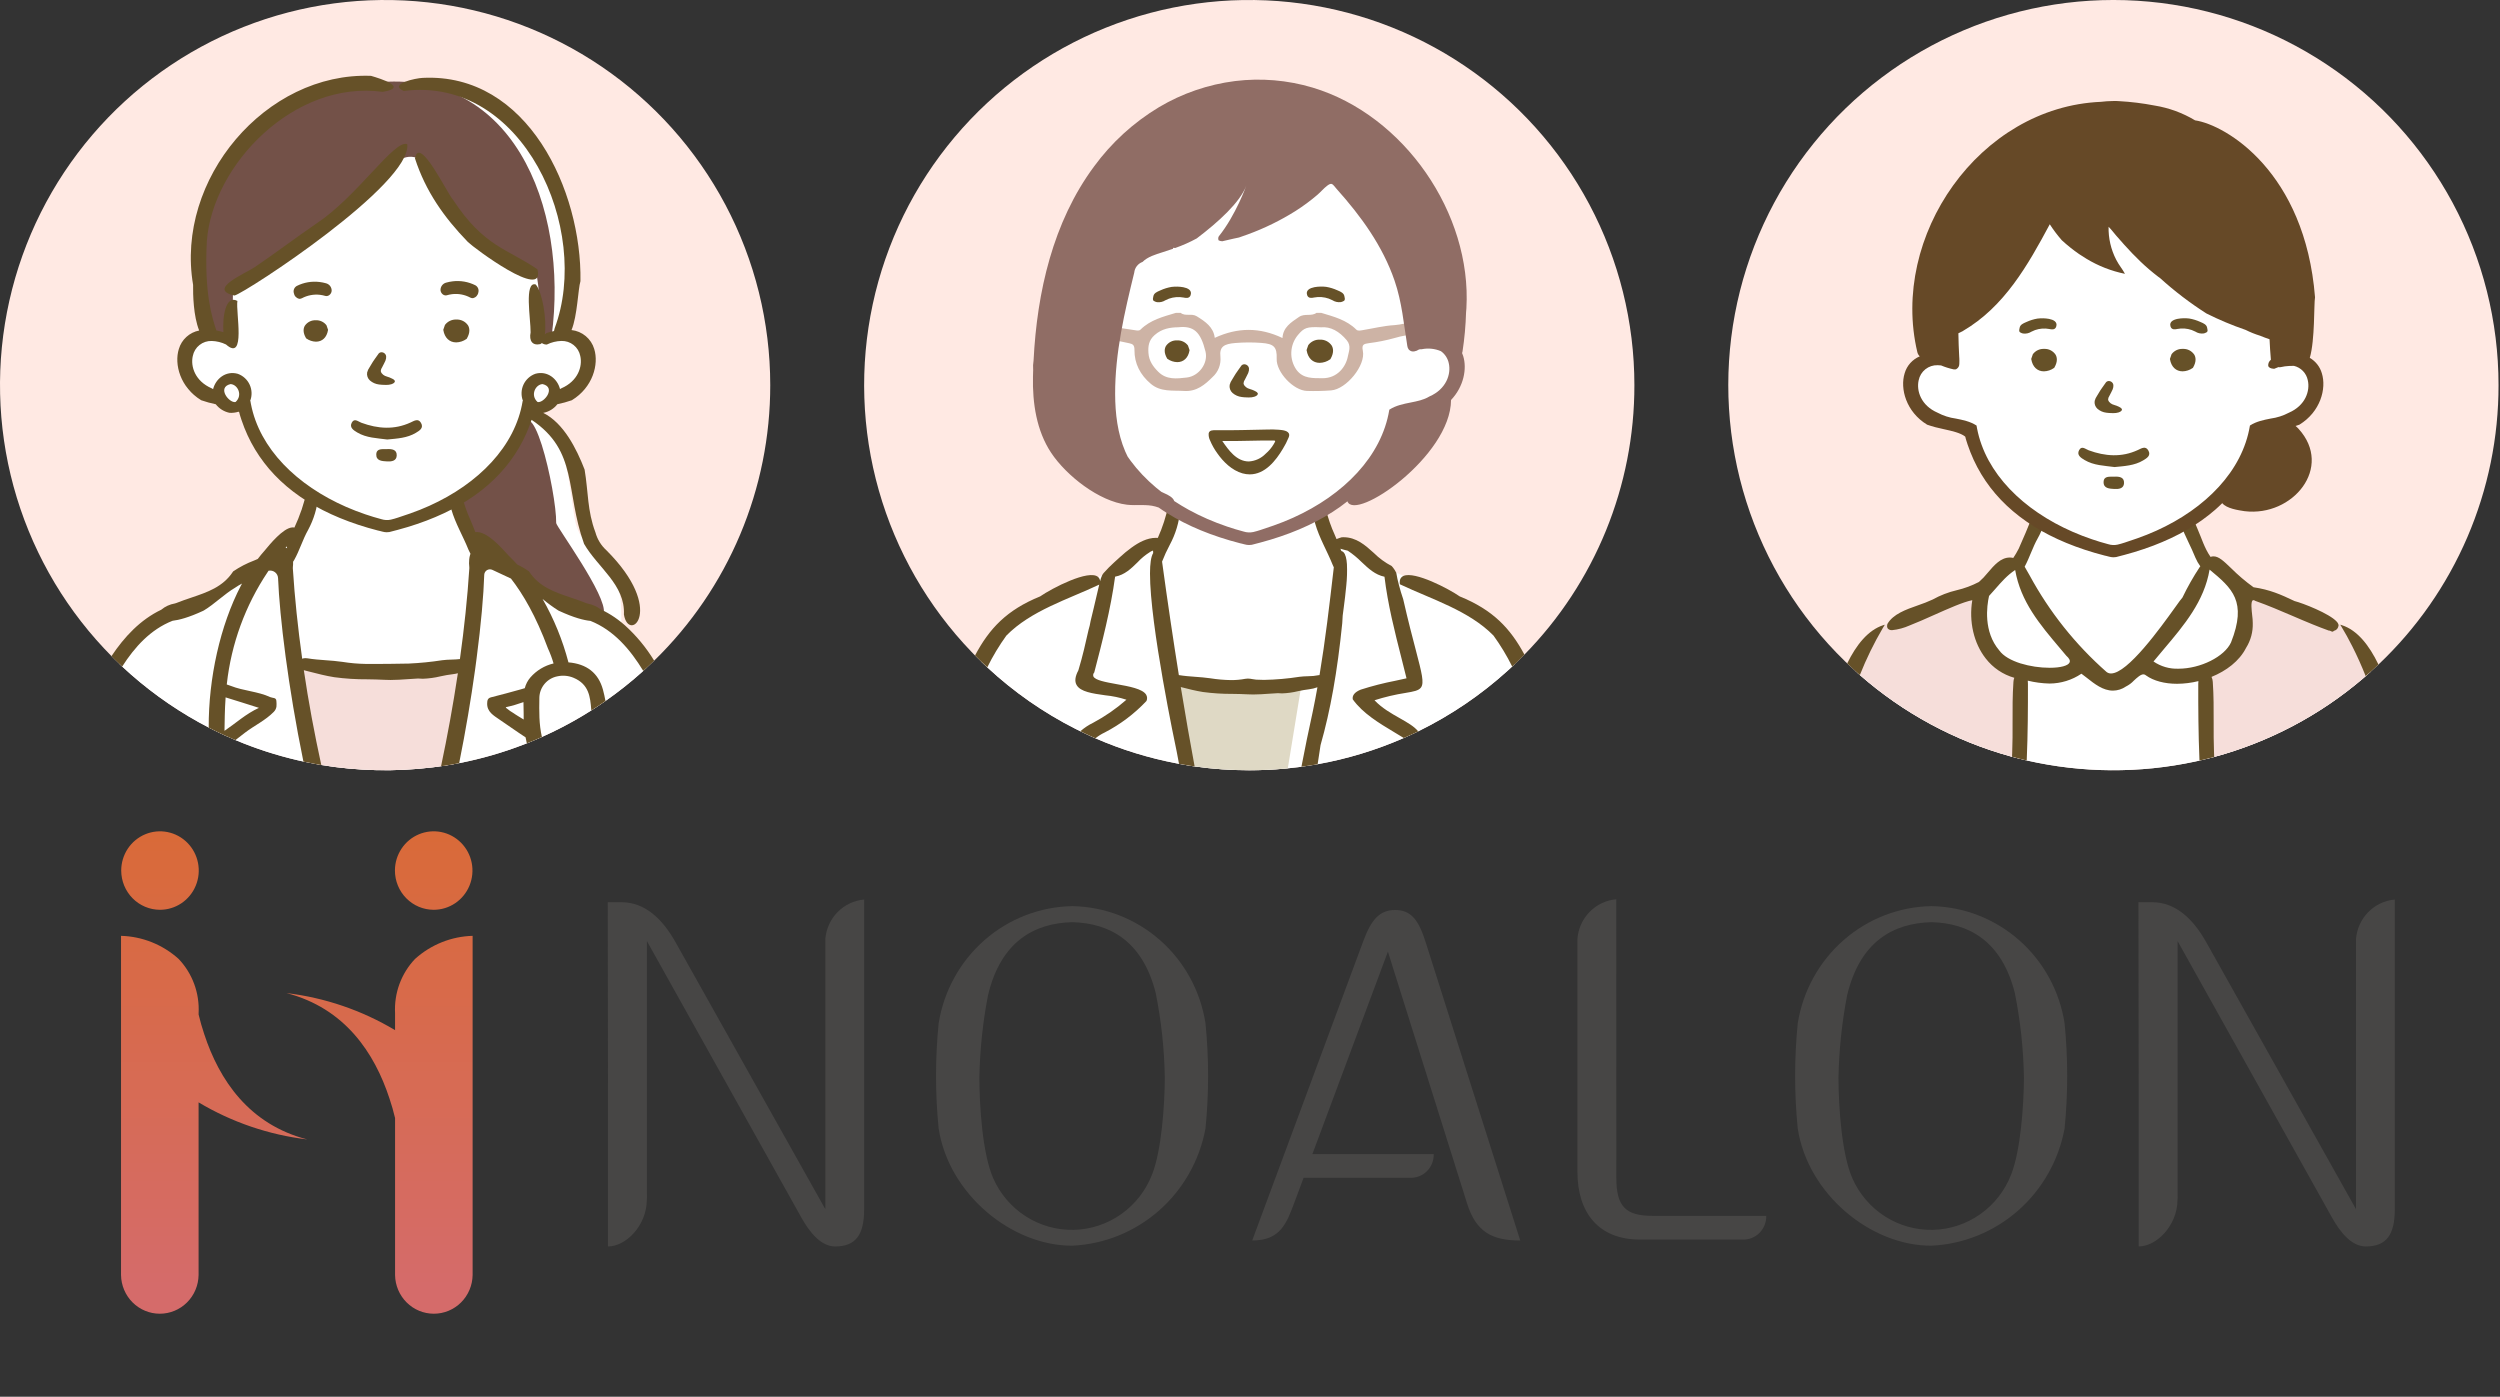 <svg width="213" height="119" viewBox="0 0 213 119" fill="none" xmlns="http://www.w3.org/2000/svg">
<rect x="0" y="0" width="213" height="119" fill="#333333" stroke="none"/>
<g clip-path="url(#clip0_2023_6550)">
<mask id="mask0_2023_6550" style="mask-type:luminance" maskUnits="userSpaceOnUse" x="-31" y="64" width="276" height="55">
<path d="M244.733 64.805H-30.352V118.005H244.733V64.805Z" fill="white"/>
</mask>
<g mask="url(#mask0_2023_6550)">
<path d="M70.319 79.988V103.024L57.565 80.293C56.436 78.279 54.948 76.868 52.937 76.868H51.781L51.801 92.296V106.197C53.335 106.197 55.085 104.415 55.108 102.258C55.124 102.081 55.127 101.904 55.117 101.726V80.18L68.274 103.733C68.993 105.021 69.958 106.198 71.154 106.198C72.915 106.198 73.625 105.199 73.625 103.024V76.641C72.773 76.715 71.974 77.091 71.369 77.704C70.764 78.316 70.392 79.125 70.319 79.988Z" fill="#474645"/>
<path d="M91.362 77.203C88.607 77.251 85.957 78.277 83.875 80.103C81.793 81.928 80.412 84.436 79.973 87.189C79.676 90.168 79.676 93.17 79.973 96.149C80.834 101.755 86.211 106.153 91.362 106.133C94.088 106.005 96.691 104.95 98.75 103.138C100.81 101.326 102.204 98.863 102.708 96.149C103.004 93.169 103.004 90.168 102.708 87.189C102.282 84.438 100.91 81.929 98.834 80.102C96.758 78.275 94.112 77.248 91.362 77.203ZM98.156 100.068C97.628 101.431 96.713 102.606 95.527 103.445C94.342 104.284 92.937 104.75 91.491 104.784C90.044 104.817 88.62 104.417 87.397 103.634C86.175 102.851 85.208 101.719 84.619 100.382C83.707 98.285 83.453 94.303 83.442 91.837C83.484 89.474 83.731 87.119 84.178 84.799C85.27 80.2 88.128 78.651 91.362 78.569C94.529 78.65 97.352 80.156 98.47 84.619C98.946 86.996 99.204 89.412 99.242 91.837C99.231 94.186 98.963 98.024 98.157 100.068H98.156Z" fill="#474645"/>
<path d="M118.869 77.531C117.524 77.531 116.822 78.376 116.149 80.191L106.688 105.69C109.104 105.69 109.619 104.228 110.306 102.387L111.065 100.348H120.13C120.396 100.359 120.662 100.315 120.911 100.217C121.16 100.12 121.386 99.972 121.576 99.782C121.765 99.593 121.915 99.366 122.014 99.115C122.113 98.865 122.16 98.596 122.153 98.326H111.816L118.25 81.08L124.996 102.537C125.756 104.955 127.109 105.691 129.525 105.691L121.473 80.294C120.884 78.419 120.242 77.531 118.869 77.531Z" fill="#474645"/>
<path d="M137.711 100.364L137.706 76.617C136.853 76.691 136.054 77.067 135.449 77.679C134.843 78.292 134.472 79.101 134.398 79.963V99.834C134.398 103.313 136.186 105.609 139.715 105.61H148.458C148.724 105.622 148.99 105.578 149.239 105.481C149.488 105.383 149.714 105.235 149.904 105.046C150.094 104.856 150.243 104.629 150.343 104.379C150.442 104.128 150.49 103.86 150.482 103.59H140.785C138.487 103.593 137.711 102.767 137.711 100.364Z" fill="#474645"/>
<path d="M164.557 77.203C161.803 77.251 159.153 78.277 157.071 80.103C154.989 81.928 153.607 84.436 153.168 87.189C152.871 90.168 152.871 93.17 153.168 96.149C154.03 101.755 159.407 106.153 164.557 106.133C167.283 106.005 169.887 104.95 171.946 103.137C174.005 101.325 175.399 98.862 175.903 96.148C176.199 93.169 176.199 90.167 175.903 87.188C175.477 84.438 174.105 81.928 172.029 80.102C169.953 78.275 167.307 77.249 164.557 77.203ZM171.352 100.068C170.824 101.431 169.91 102.606 168.724 103.445C167.538 104.284 166.134 104.75 164.687 104.784C163.241 104.817 161.817 104.417 160.594 103.634C159.371 102.851 158.405 101.719 157.816 100.382C156.903 98.285 156.649 94.303 156.638 91.837C156.682 89.474 156.928 87.119 157.375 84.799C158.468 80.2 161.325 78.651 164.559 78.569C167.726 78.65 170.55 80.156 171.667 84.619C172.143 86.996 172.401 89.412 172.439 91.837C172.426 94.186 172.158 98.024 171.352 100.068Z" fill="#474645"/>
<path d="M200.733 79.988V103.024L187.98 80.293C186.85 78.279 185.362 76.868 183.351 76.868H182.195L182.215 92.295V106.196C183.749 106.196 185.498 104.414 185.522 102.257C185.538 102.081 185.541 101.903 185.531 101.725V80.18L198.685 103.733C199.404 105.021 200.368 106.198 201.564 106.198C203.325 106.198 204.037 105.199 204.037 103.024V76.641C203.185 76.716 202.386 77.092 201.782 77.705C201.177 78.317 200.806 79.126 200.733 79.988Z" fill="#474645"/>
<path d="M36.955 77.514C37.608 77.513 38.246 77.316 38.788 76.949C39.331 76.581 39.754 76.059 40.003 75.448C40.253 74.838 40.318 74.166 40.19 73.517C40.063 72.869 39.748 72.274 39.286 71.807C38.825 71.34 38.236 71.021 37.596 70.892C36.956 70.763 36.292 70.829 35.688 71.082C35.085 71.335 34.569 71.763 34.206 72.312C33.843 72.862 33.649 73.507 33.648 74.168C33.648 74.608 33.734 75.043 33.9 75.449C34.066 75.855 34.31 76.224 34.617 76.534C34.924 76.845 35.288 77.091 35.689 77.26C36.091 77.427 36.52 77.514 36.955 77.514Z" fill="url(#paint0_linear_2023_6550)"/>
<path d="M33.66 86.327V87.769C30.826 86.076 27.674 85.001 24.406 84.61C29.373 85.896 31.906 89.689 33.185 93.599C33.373 94.152 33.529 94.709 33.66 95.258V108.64C33.674 109.517 34.029 110.354 34.646 110.969C35.264 111.584 36.096 111.929 36.963 111.929C37.83 111.929 38.662 111.584 39.28 110.969C39.898 110.354 40.252 109.517 40.267 108.64V79.734C38.453 79.784 36.716 80.481 35.361 81.701C34.779 82.313 34.328 83.039 34.035 83.835C33.743 84.631 33.615 85.479 33.66 86.327Z" fill="url(#paint1_linear_2023_6550)"/>
<path d="M13.628 77.514C14.281 77.514 14.92 77.319 15.464 76.952C16.007 76.585 16.431 76.063 16.681 75.453C16.932 74.842 16.998 74.17 16.871 73.521C16.744 72.873 16.43 72.277 15.968 71.809C15.507 71.341 14.918 71.022 14.278 70.893C13.637 70.763 12.973 70.829 12.369 71.082C11.766 71.334 11.249 71.762 10.886 72.311C10.523 72.861 10.329 73.507 10.328 74.168C10.328 75.055 10.676 75.904 11.295 76.532C11.913 77.159 12.753 77.512 13.628 77.514Z" fill="url(#paint2_linear_2023_6550)"/>
<path d="M17.396 88.094C17.209 87.541 17.053 86.986 16.922 86.436V86.327C16.966 85.479 16.838 84.63 16.546 83.835C16.253 83.039 15.801 82.312 15.219 81.701C13.864 80.48 12.126 79.784 10.312 79.734V108.64C10.327 109.517 10.681 110.354 11.299 110.969C11.917 111.584 12.749 111.929 13.616 111.929C14.483 111.929 15.315 111.584 15.933 110.969C16.551 110.354 16.905 109.517 16.919 108.64V93.921C19.754 95.613 22.907 96.689 26.175 97.079C21.208 95.798 18.675 92.005 17.396 88.094Z" fill="url(#paint3_linear_2023_6550)"/>
</g>
</g>
<path d="M65.625 32.812C65.63 37.187 64.758 41.519 63.06 45.55C61.362 49.582 58.873 53.232 55.739 56.285C55.693 56.333 55.645 56.379 55.597 56.425C55.42 56.596 55.24 56.764 55.061 56.927C54.978 57.006 54.894 57.083 54.811 57.158C54.794 57.175 54.776 57.19 54.759 57.206C54.726 57.238 54.69 57.269 54.655 57.3C53.682 58.168 52.659 58.977 51.59 59.723C51.367 59.881 51.144 60.033 50.917 60.183C50.742 60.3 50.564 60.415 50.385 60.527C50.141 60.684 49.893 60.836 49.643 60.986C48.524 61.656 47.366 62.258 46.176 62.789C45.942 62.894 45.707 62.996 45.471 63.094C45.279 63.175 45.085 63.254 44.892 63.329C44.796 63.369 44.7 63.407 44.604 63.442C42.827 64.128 40.993 64.656 39.123 65.02C38.981 65.047 38.839 65.074 38.697 65.099C38.575 65.122 38.454 65.143 38.331 65.164C38.083 65.206 37.832 65.245 37.582 65.279C37.469 65.297 37.355 65.314 37.242 65.329C37.092 65.35 36.942 65.368 36.792 65.385C33.66 65.764 30.489 65.694 27.377 65.177L27.054 65.12L26.879 65.089C26.549 65.031 26.224 64.964 25.899 64.895C25.884 64.893 25.869 64.889 25.855 64.885C25.684 64.849 25.513 64.81 25.344 64.77C23.538 64.349 21.77 63.775 20.061 63.054H20.059C19.742 62.921 19.429 62.783 19.119 62.641C19.117 62.639 19.115 62.637 19.113 62.637C19.004 62.587 18.898 62.537 18.792 62.487C18.619 62.406 18.448 62.322 18.277 62.237C18.133 62.166 17.991 62.095 17.849 62.022C17.828 62.012 17.808 62.001 17.787 61.989C17.507 61.845 17.23 61.697 16.955 61.545C14.587 60.234 12.39 58.637 10.413 56.789C10.323 56.706 10.233 56.623 10.146 56.537C10.017 56.414 9.887 56.289 9.76 56.164L9.5 55.903C9.285 55.687 9.076 55.47 8.868 55.247C5.209 51.342 2.561 46.602 1.154 41.439C-0.252 36.277 -0.375 30.848 0.796 25.627C1.968 20.406 4.399 15.551 7.877 11.485C11.355 7.418 15.774 4.264 20.751 2.297C25.727 0.33 31.109 -0.39 36.427 0.2C41.745 0.789 46.839 2.67 51.264 5.679C55.688 8.688 59.31 12.733 61.813 17.462C64.316 22.192 65.625 27.461 65.625 32.812Z" fill="#FFE9E3"/>
<path d="M55.057 56.926C54.973 57.005 54.89 57.082 54.806 57.157C54.79 57.174 54.771 57.189 54.754 57.205C54.721 57.237 54.686 57.268 54.65 57.299C53.678 58.167 52.654 58.976 51.586 59.722C51.362 59.88 51.139 60.032 50.912 60.182C50.737 60.299 50.56 60.414 50.38 60.526C50.137 60.683 49.889 60.835 49.638 60.985C48.52 61.655 47.362 62.257 46.171 62.788C45.938 62.893 45.702 62.995 45.467 63.093C45.275 63.174 45.081 63.253 44.887 63.328C44.791 63.368 44.695 63.406 44.599 63.441C42.822 64.127 40.988 64.655 39.118 65.019C38.977 65.046 38.835 65.073 38.693 65.098C38.57 65.121 38.449 65.142 38.326 65.163C38.078 65.205 37.828 65.244 37.578 65.278C37.465 65.296 37.35 65.313 37.238 65.328C37.088 65.349 36.938 65.367 36.788 65.384C33.655 65.763 30.485 65.692 27.372 65.175L27.049 65.119L26.874 65.088C26.545 65.03 26.22 64.963 25.894 64.894C25.88 64.892 25.865 64.888 25.851 64.884C25.68 64.848 25.509 64.809 25.34 64.769C23.533 64.348 21.766 63.774 20.057 63.053H20.055C19.738 62.92 19.424 62.782 19.114 62.64C19.112 62.638 19.11 62.636 19.108 62.636C19 62.586 18.893 62.536 18.787 62.486C18.614 62.405 18.443 62.321 18.272 62.236C18.128 62.165 17.987 62.094 17.845 62.021C17.824 62.011 17.803 62 17.782 61.988C17.503 61.844 17.226 61.696 16.951 61.544C14.583 60.233 12.385 58.636 10.408 56.788C10.319 56.705 10.229 56.622 10.142 56.536C10.503 55.784 10.929 55.065 11.415 54.387C11.96 53.628 12.678 53.01 13.508 52.583C14.204 52.249 14.933 51.988 15.683 51.804C16.215 51.654 16.769 51.505 17.351 51.31C19.694 50.519 19.177 50.194 20.13 49.458C20.418 49.235 20.668 49.052 20.876 48.902C21.018 48.802 21.141 48.716 21.243 48.645C21.493 48.476 21.627 48.397 21.627 48.397C21.627 48.397 22.932 47.423 23.897 46.65C23.935 46.619 23.972 46.59 24.01 46.558C24.233 46.379 24.433 46.212 24.587 46.077C24.633 46.035 24.673 45.998 24.71 45.964C24.737 45.937 24.762 45.914 24.785 45.891C24.848 45.827 24.904 45.757 24.954 45.683C25.055 45.527 25.141 45.361 25.21 45.189C25.231 45.139 25.25 45.087 25.271 45.034C25.437 44.554 25.563 44.06 25.646 43.558V43.556C25.663 43.467 25.675 43.398 25.684 43.358C25.709 43.233 25.792 42.983 25.871 42.747C25.894 42.683 25.917 42.62 25.94 42.56C25.969 42.474 25.997 42.397 26.019 42.339C26.021 42.337 26.021 42.337 26.021 42.334C26.049 42.262 26.065 42.216 26.065 42.216C26.061 42.212 26.056 42.208 26.051 42.205C26.009 42.176 25.878 42.082 25.69 41.949C24.91 41.388 23.134 40.089 22.525 39.439C22.5 39.412 22.475 39.385 22.45 39.353C22.447 39.35 22.444 39.347 22.442 39.343C22.394 39.28 22.346 39.214 22.298 39.149C22.29 39.136 22.279 39.122 22.271 39.109C21.516 37.992 20.62 35.517 20.62 35.517C20.62 35.517 20.591 35.248 20.534 34.988C20.515 34.904 20.495 34.823 20.472 34.75C20.411 34.565 20.332 34.448 20.238 34.565C20.198 34.611 20.146 34.646 20.088 34.665C19.963 34.703 19.832 34.713 19.702 34.694H19.7C19.435 34.657 19.174 34.599 18.919 34.519C18.874 34.506 18.832 34.486 18.794 34.46C18.596 34.307 18.43 34.118 18.301 33.904C18.301 33.904 18.3 33.903 18.3 33.903C18.3 33.903 18.299 33.902 18.299 33.902C18.299 33.902 18.237 33.887 18.133 33.862C18.028 33.837 17.889 33.804 17.724 33.762C17.349 33.67 16.857 33.549 16.465 33.455C16.377 33.434 16.293 33.398 16.217 33.349L16.21 33.343C16.066 33.24 15.95 33.1 15.877 32.938C15.876 32.937 15.875 32.936 15.875 32.934C15.643 32.478 15.545 31.792 15.362 31.081C15.068 29.951 15.403 29.657 15.737 29.092C15.944 28.744 16.538 28.625 16.961 28.585H16.963C17.036 28.577 17.105 28.573 17.163 28.571C17.253 28.564 17.324 28.564 17.367 28.564H17.42V28.562C17.418 28.537 17.397 28.371 17.365 28.098C17.363 28.087 17.363 28.075 17.361 28.064C17.34 27.899 17.317 27.701 17.29 27.472V27.47C17.078 25.621 16.669 21.937 16.615 20.492V20.488C16.611 20.29 16.609 20.136 16.617 20.034C16.673 19.262 16.515 18.178 17.918 15.735C17.919 15.731 17.922 15.727 17.924 15.724C18.84 14.19 19.882 12.733 21.037 11.369C21.356 10.979 21.7 10.608 22.064 10.26C22.067 10.256 22.069 10.256 22.071 10.254C23.227 9.153 24.599 8.304 26.1 7.762C27.601 7.22 29.199 6.995 30.792 7.104C30.796 7.104 30.798 7.102 30.8 7.104C30.923 7.11 31.042 7.12 31.152 7.131H31.154C31.156 7.129 31.156 7.129 31.159 7.131C31.566 7.161 31.971 7.221 32.37 7.31L33.312 7.477L33.5 7.51L33.558 7.521L33.823 7.498C33.881 7.494 33.948 7.489 34.023 7.483C34.53 7.443 35.386 7.381 36.252 7.343L36.253 7.343L36.254 7.343L36.255 7.343L36.256 7.343C36.435 7.335 36.61 7.327 36.785 7.32L36.786 7.32L36.788 7.32L36.789 7.32L36.79 7.32C37.273 7.306 37.736 7.3 38.122 7.312C39.712 7.364 40.207 7.938 42.815 9.32C45.423 10.702 46.44 14.405 46.909 15.291C47.378 16.177 48.473 20.323 48.473 20.323L48.525 25.404L47.679 28.064L47.662 28.12L47.587 28.354L48.289 28.494C48.289 28.494 48.35 28.517 48.448 28.56C48.818 28.722 49.168 28.926 49.49 29.169C49.986 29.567 50.039 30.518 49.882 31.51C49.726 32.503 48.969 32.97 48.383 33.455C48.195 33.611 47.978 33.73 47.745 33.804C47.626 33.845 47.502 33.873 47.376 33.889C47.36 33.891 47.343 33.891 47.328 33.893C47.267 33.901 47.205 33.904 47.143 33.902C47.143 33.902 47.068 33.952 46.949 34.023C46.653 34.196 46.08 34.498 45.702 34.471C45.614 34.464 45.525 34.472 45.44 34.494H45.437C45.338 34.515 45.248 34.567 45.179 34.642C45.135 34.69 45.108 34.752 45.104 34.817C45.102 34.829 45.101 34.842 45.102 34.854C45.102 34.888 45.108 34.922 45.118 34.954C45.127 34.985 45.138 35.015 45.152 35.044L45.158 35.056C45.225 35.176 45.313 35.282 45.416 35.371C45.456 35.405 45.5 35.442 45.548 35.48C46.357 36.101 47.603 37.836 48.039 38.997C48.122 39.23 48.19 39.469 48.242 39.712C48.242 39.718 48.243 39.725 48.246 39.731C48.571 41.161 48.811 43.517 49.034 44.528C49.143 44.975 49.327 45.401 49.578 45.787C50.126 46.597 50.757 47.348 51.46 48.028C52.142 48.699 52.603 49.56 52.784 50.499V50.501C52.858 50.884 52.901 51.273 52.913 51.664C52.934 52.156 52.938 52.623 52.938 53.019C52.938 53.075 52.938 53.132 52.937 53.184C52.932 53.807 52.913 54.22 52.913 54.22C52.913 54.22 54.408 55.646 54.85 56.442C54.93 56.599 54.999 56.76 55.057 56.926Z" fill="white"/>
<path d="M40.396 56.726C40.377 56.851 40.355 56.986 40.33 57.137V57.139C40.061 58.734 39.466 61.686 38.697 65.098C38.574 65.121 38.453 65.142 38.33 65.163C38.082 65.205 37.832 65.244 37.582 65.278C37.469 65.296 37.355 65.313 37.242 65.328C37.092 65.349 36.942 65.367 36.792 65.384C33.659 65.763 30.489 65.692 27.377 65.176L27.053 65.119C26.265 61.504 25.696 58.31 25.471 56.442C25.584 56.465 25.694 56.488 25.805 56.511L26.049 56.561H26.051C26.184 56.586 26.317 56.613 26.449 56.638C31.974 57.695 35.653 57.543 39.072 56.97C39.287 56.934 39.502 56.897 39.715 56.857C39.723 56.855 39.729 56.855 39.737 56.853C39.956 56.811 40.175 56.77 40.396 56.726Z" fill="#F6DEDA"/>
<path d="M31.342 7.113C14.071 8.395 15.686 29.545 19.808 29.084C19.808 29.103 19.848 24.505 19.849 24.431C22.042 23.354 29.648 18.635 31.154 16.662C36.968 8.166 37.264 18.504 41.065 20.484C42.72 22.108 45.857 23.592 45.753 23.591C46.34 27.189 45.436 28.993 46.997 28.663C48.474 17.541 43.627 5.389 31.342 7.113Z" fill="#735148"/>
<path d="M44.186 37.561C43.498 39.198 40.393 42.245 39.035 42.695C40.834 48.25 40.663 45.771 43.042 47.907C44.884 50.947 49.074 51.072 51.44 52.24C51.749 50.786 47.414 44.888 47.387 44.566C47.433 42.007 45.138 31.725 44.186 37.561Z" fill="#735148"/>
<path d="M53.233 53.269C53.138 53.183 53.038 53.1 52.938 53.021C52.846 52.946 52.752 52.873 52.656 52.802L52.654 52.801L52.654 52.8C52.276 52.517 51.875 52.267 51.455 52.051C51.353 51.999 51.249 51.949 51.145 51.901L51.144 51.9L51.142 51.899C51.028 51.805 50.903 51.725 50.769 51.659C50.531 51.545 50.28 51.462 50.021 51.411C49.993 51.405 49.966 51.397 49.94 51.386C49.518 51.213 49.078 51.065 48.651 50.921C47.256 50.45 45.937 50.006 45.08 48.697L45.076 48.686L45.067 48.68C44.761 48.461 44.434 48.27 44.092 48.111L44.08 48.106C43.844 47.849 43.603 47.596 43.347 47.351C42.797 46.746 41.471 45.2 40.499 45.337C40.368 45.008 40.245 44.676 40.103 44.352C39.78 43.648 39.525 42.914 39.34 42.162C39.028 42.419 38.693 42.646 38.339 42.842C38.363 43.025 38.4 43.206 38.449 43.383C38.793 44.591 39.455 45.684 39.919 46.847C39.967 46.963 40.022 47.075 40.085 47.184L40.083 47.188C40.073 47.212 40.064 47.236 40.056 47.261C40.014 47.391 39.988 47.526 39.977 47.661C39.955 47.884 39.958 48.109 39.985 48.331C39.988 48.359 39.989 48.388 39.987 48.416C39.829 50.91 39.552 53.514 39.189 56.124C39.187 56.133 39.187 56.143 39.185 56.153C38.956 56.18 38.723 56.19 38.481 56.197C38.212 56.201 37.944 56.219 37.676 56.251C36.731 56.398 35.779 56.492 34.823 56.536C33.606 56.57 32.382 56.566 31.164 56.566C30.499 56.556 29.835 56.498 29.178 56.392C28.703 56.322 28.222 56.286 27.756 56.252C27.242 56.214 26.711 56.175 26.198 56.089C26.14 56.079 26.081 56.074 26.023 56.074C25.928 56.073 25.834 56.09 25.746 56.124C25.383 53.518 25.108 50.92 24.95 48.433C24.947 48.394 24.948 48.354 24.952 48.314C24.97 48.163 24.977 48.012 24.971 47.86C25.007 47.808 25.038 47.76 25.061 47.72C25.526 46.893 25.79 45.965 26.247 45.157C26.736 44.252 27.034 43.255 27.121 42.23C26.766 42.173 26.427 42.038 26.131 41.835C25.902 42.909 25.551 43.954 25.084 44.948C25.016 44.934 24.947 44.93 24.879 44.938C24.106 45.015 23.015 46.341 22.515 46.949C22.323 47.164 22.138 47.387 21.96 47.623C21.863 47.666 21.767 47.706 21.671 47.748C21.664 47.75 21.658 47.754 21.652 47.756C21.023 47.993 20.424 48.304 19.867 48.682L19.859 48.688L19.855 48.699C18.998 50.008 17.678 50.452 16.284 50.923C15.862 51.067 15.427 51.213 15.01 51.382C14.974 51.397 14.937 51.408 14.899 51.415C14.472 51.487 14.071 51.671 13.738 51.949C11.953 52.803 10.596 54.255 9.495 55.906L9.756 56.166C9.883 56.291 10.012 56.416 10.142 56.539C10.229 56.625 10.319 56.708 10.409 56.792C11.482 55.118 12.825 53.631 14.699 52.891C15.247 52.828 16.081 52.612 17.299 52.047C17.324 52.036 17.349 52.024 17.372 52.009C18.295 51.453 19.11 50.614 20.038 50.068C20.13 50.004 20.226 49.941 20.324 49.883C20.422 49.824 20.52 49.77 20.62 49.718C20.591 49.772 20.562 49.828 20.532 49.883C18.756 53.287 17.762 57.792 17.782 61.991C17.803 62.004 17.824 62.014 17.845 62.025C17.987 62.097 18.129 62.168 18.272 62.239C18.443 62.325 18.614 62.408 18.787 62.489C18.894 62.539 19 62.59 19.108 62.639C19.11 62.639 19.113 62.642 19.115 62.644C19.425 62.785 19.739 62.923 20.055 63.056H20.057C20.343 62.833 20.614 62.625 20.885 62.416C21.681 61.808 22.605 61.385 23.324 60.653C23.626 60.342 23.564 60.036 23.547 59.717C23.532 59.41 23.23 59.487 23.036 59.398C21.958 58.901 20.755 58.872 19.663 58.437C19.55 58.391 19.438 58.353 19.321 58.318C19.323 58.299 19.325 58.278 19.327 58.257C19.706 54.85 20.9 51.585 22.807 48.736C22.832 48.699 22.855 48.663 22.88 48.626H22.882C22.978 48.606 23.077 48.607 23.172 48.63C23.267 48.652 23.356 48.695 23.433 48.755C23.51 48.815 23.573 48.892 23.618 48.979C23.662 49.066 23.687 49.162 23.691 49.259C23.824 52.555 24.546 58.514 25.851 64.887C25.865 64.891 25.88 64.895 25.895 64.897C26.22 64.966 26.545 65.033 26.874 65.091L27.049 65.123L27.373 65.179C26.795 62.523 26.276 59.767 25.886 57.1V57.098C25.912 57.105 25.939 57.114 25.964 57.121L26.354 57.221C27.045 57.4 27.76 57.584 28.48 57.698C29.416 57.824 30.359 57.883 31.302 57.877C31.788 57.885 32.289 57.894 32.78 57.921C32.938 57.93 33.1 57.934 33.274 57.934C33.765 57.934 34.266 57.898 34.751 57.864C35.04 57.843 35.331 57.822 35.624 57.809C35.753 57.823 35.883 57.83 36.013 57.83C36.527 57.813 37.039 57.743 37.539 57.621C37.885 57.543 38.234 57.483 38.586 57.441C38.729 57.424 38.872 57.397 39.011 57.359V57.361C39.005 57.397 39.001 57.432 38.994 57.468C38.607 60.053 38.121 62.715 37.579 65.281C37.829 65.248 38.079 65.208 38.327 65.167C38.45 65.146 38.571 65.125 38.694 65.102C38.836 65.077 38.978 65.05 39.12 65.023C39.682 62.24 40.133 59.532 40.473 57.088C40.518 56.761 40.562 56.438 40.602 56.121C40.99 53.175 41.204 50.675 41.257 48.974C41.26 48.893 41.283 48.815 41.324 48.745C41.365 48.675 41.423 48.617 41.492 48.575C41.562 48.534 41.64 48.51 41.721 48.507C41.802 48.503 41.882 48.52 41.955 48.555C42.197 48.67 42.441 48.782 42.691 48.899C42.858 48.976 43.026 49.053 43.2 49.137H43.202C43.313 49.188 43.424 49.241 43.535 49.295C44.549 50.6 45.66 52.475 46.689 55.256C46.879 55.667 47.037 56.091 47.163 56.526C46.397 56.707 45.708 57.123 45.19 57.716C44.962 57.981 44.798 58.294 44.711 58.633C44.597 58.666 44.483 58.702 44.369 58.734C43.528 58.97 42.684 59.199 41.837 59.411C41.542 59.486 41.515 59.68 41.507 59.923C41.484 60.653 42.073 60.97 42.535 61.293C43.015 61.627 43.687 62.078 44.188 62.428C44.206 62.439 44.571 62.689 44.78 62.822C44.782 62.831 44.783 62.84 44.785 62.849C44.814 62.986 44.843 63.124 44.87 63.264C44.875 63.287 44.881 63.309 44.887 63.333C45.081 63.257 45.275 63.178 45.467 63.097C45.702 62.999 45.938 62.897 46.171 62.792C45.917 61.702 45.936 60.583 45.953 59.499V59.449C45.961 59.013 46.12 58.594 46.401 58.261C46.682 57.929 47.069 57.703 47.497 57.622C47.955 57.523 48.433 57.566 48.865 57.747C50.191 58.3 50.285 59.394 50.374 60.451C50.377 60.478 50.379 60.503 50.381 60.531C50.56 60.418 50.737 60.303 50.912 60.187C51.139 60.036 51.363 59.884 51.586 59.726C51.527 59.398 51.456 59.069 51.369 58.75C50.979 57.341 49.993 56.563 48.433 56.434H48.432C47.937 54.543 47.195 52.726 46.226 51.029L46.232 51.034C46.657 51.391 47.104 51.719 47.572 52.016C47.59 52.026 47.608 52.036 47.627 52.043C48.903 52.635 49.757 52.848 50.306 52.9C52.305 53.697 53.698 55.344 54.807 57.161C54.89 57.087 54.974 57.009 55.057 56.93C55.236 56.767 55.416 56.599 55.593 56.428C55.641 56.382 55.689 56.336 55.734 56.288C55.051 55.166 54.209 54.149 53.233 53.269ZM22.061 60.309C20.94 60.824 20.079 61.625 19.126 62.267C19.143 61.481 19.143 60.518 19.222 59.417C20.148 59.698 21.081 60.001 22.061 60.309ZM24.334 46.658C24.341 46.648 24.349 46.638 24.357 46.629C24.378 46.602 24.4 46.577 24.423 46.55C24.437 46.603 24.452 46.657 24.466 46.711H24.465C24.424 46.688 24.38 46.67 24.334 46.658ZM43.844 60.825C43.841 60.82 43.837 60.815 43.832 60.811C43.577 60.665 43.335 60.496 43.11 60.307C43.105 60.302 43.102 60.297 43.1 60.291C43.098 60.285 43.098 60.278 43.1 60.272C43.101 60.266 43.105 60.26 43.109 60.256C43.114 60.252 43.12 60.249 43.126 60.247C43.627 60.138 44.119 59.995 44.6 59.821C44.598 59.844 44.6 59.869 44.6 59.892C44.605 60.174 44.617 60.459 44.615 60.749C44.613 60.903 44.613 61.053 44.617 61.199C44.617 61.234 44.619 61.268 44.62 61.304C44.378 61.148 43.872 60.862 43.844 60.825Z" fill="#665128"/>
<path d="M30.792 36.02C30.515 35.919 30.198 35.6 29.977 35.999C29.745 36.418 30.116 36.655 30.434 36.845C31.225 37.316 32.13 37.328 32.995 37.446C33.844 37.363 34.688 37.324 35.431 36.878C35.75 36.687 36.116 36.468 35.872 36.035C35.639 35.622 35.296 35.849 34.985 35.994C33.593 36.638 32.193 36.533 30.792 36.02Z" fill="#665128"/>
<path d="M32.969 38.264C32.595 38.282 32.072 38.17 32.058 38.72C32.044 39.269 32.549 39.288 32.972 39.312C33.368 39.335 33.778 39.275 33.8 38.818C33.826 38.292 33.384 38.244 32.969 38.264Z" fill="#665128"/>
<path d="M32.737 30.942C32.904 30.655 32.948 30.392 32.858 30.22C32.823 30.157 32.771 30.103 32.709 30.066C32.646 30.029 32.575 30.01 32.502 30.01C32.441 30.011 32.382 30.029 32.331 30.061C32.28 30.094 32.239 30.14 32.212 30.194L31.968 30.535C31.9 30.631 31.832 30.726 31.769 30.824C31.717 30.903 31.67 30.985 31.623 31.066C31.583 31.135 31.543 31.204 31.489 31.288C31.392 31.423 31.321 31.575 31.28 31.736C31.259 31.861 31.27 31.989 31.312 32.109C31.354 32.228 31.426 32.335 31.521 32.419C31.736 32.605 32.003 32.723 32.285 32.758C32.434 32.778 32.584 32.789 32.735 32.791L32.782 32.792C32.82 32.794 32.859 32.795 32.898 32.795C33.05 32.799 33.201 32.779 33.346 32.736C33.57 32.663 33.673 32.558 33.635 32.437C33.592 32.366 33.526 32.31 33.448 32.279L33.427 32.268C33.347 32.225 33.265 32.187 33.18 32.155C33.125 32.134 33.068 32.116 33.011 32.099C32.94 32.08 32.87 32.055 32.802 32.025C32.693 31.975 32.598 31.899 32.525 31.804C32.478 31.748 32.449 31.679 32.441 31.607C32.451 31.492 32.492 31.382 32.56 31.289C32.626 31.177 32.685 31.061 32.737 30.942Z" fill="#665128"/>
<path d="M27.809 27.705C27.704 27.568 27.567 27.459 27.411 27.386C27.255 27.313 27.083 27.278 26.91 27.286C26.727 27.276 26.543 27.314 26.378 27.397C26.214 27.479 26.073 27.603 25.971 27.756C25.855 27.957 25.778 28.301 26.067 28.8L26.08 28.824L26.102 28.839C26.341 29.009 26.626 29.104 26.919 29.111C27.459 29.111 27.843 28.745 27.945 28.131L27.951 28.101L27.818 27.718L27.809 27.705Z" fill="#665128"/>
<path d="M38.878 27.225C38.694 27.217 38.511 27.254 38.344 27.332C38.177 27.41 38.031 27.527 37.919 27.673L37.909 27.687L37.768 28.096L37.773 28.128C37.883 28.782 38.292 29.172 38.868 29.172C39.181 29.165 39.484 29.064 39.739 28.882L39.763 28.866L39.777 28.841C40.085 28.308 40.002 27.941 39.879 27.727C39.77 27.564 39.62 27.432 39.445 27.344C39.269 27.256 39.074 27.215 38.878 27.225Z" fill="#665128"/>
<path d="M28.257 24.793C28.265 24.644 28.221 24.497 28.133 24.376C28.044 24.256 27.916 24.171 27.771 24.134C27.594 24.084 27.413 24.048 27.231 24.026C26.565 23.943 25.889 24.06 25.289 24.361C25.184 24.419 25.102 24.51 25.056 24.62C25.009 24.731 25.002 24.854 25.034 24.969C25.052 25.085 25.104 25.194 25.183 25.281C25.262 25.368 25.366 25.43 25.48 25.459C25.564 25.467 25.648 25.45 25.722 25.41C26.193 25.159 26.73 25.057 27.26 25.118C27.411 25.137 27.559 25.167 27.705 25.209C27.726 25.215 27.747 25.219 27.769 25.222C27.87 25.233 27.972 25.205 28.054 25.143C28.11 25.102 28.157 25.05 28.192 24.989C28.227 24.929 28.249 24.863 28.257 24.793Z" fill="#665128"/>
<path d="M40.309 25.403C40.423 25.374 40.526 25.313 40.606 25.226C40.685 25.138 40.737 25.03 40.755 24.914C40.787 24.798 40.78 24.675 40.733 24.565C40.687 24.454 40.605 24.363 40.5 24.305C39.9 24.004 39.224 23.887 38.558 23.97C38.376 23.992 38.195 24.029 38.018 24.079C37.873 24.115 37.745 24.201 37.657 24.321C37.568 24.441 37.524 24.588 37.532 24.738C37.54 24.807 37.562 24.873 37.597 24.934C37.632 24.994 37.679 25.046 37.735 25.087C37.817 25.149 37.919 25.177 38.02 25.166C38.042 25.163 38.063 25.159 38.084 25.153C38.23 25.111 38.378 25.08 38.529 25.062C39.059 25.001 39.596 25.103 40.067 25.354C40.141 25.395 40.225 25.412 40.309 25.403Z" fill="#665128"/>
<path d="M51.661 46.879C51.213 46.472 50.891 45.945 50.732 45.362C50.031 43.508 50.132 41.927 49.808 40.008C49.124 38.245 48.03 36.042 46.272 35.171H46.273C46.288 35.172 46.302 35.172 46.317 35.171C46.781 35.074 47.196 34.816 47.487 34.441V34.44C47.905 34.355 48.318 34.241 48.721 34.1C50.51 33.01 51.035 31.038 50.628 29.735C50.501 29.305 50.249 28.922 49.904 28.635C49.56 28.348 49.138 28.169 48.693 28.121C49.193 26.92 49.248 24.633 49.455 23.95C49.578 16.266 44.972 6.189 36.014 6.635C35.461 6.651 33.047 7.148 34.398 7.75C44.554 6.438 50.41 19.533 47.258 27.967C47.234 28.045 47.215 28.124 47.2 28.205C46.985 28.251 46.773 28.308 46.563 28.376C46.514 28.409 46.467 28.444 46.422 28.483C46.59 27.216 46.22 24.907 45.644 24.235C44.64 23.943 45.221 27.192 45.208 28.32C45.062 29.048 45.368 29.465 46.027 29.319C46.08 29.3 46.127 29.268 46.165 29.226C46.284 29.313 46.428 29.358 46.575 29.355H46.591L46.605 29.348C46.986 29.163 47.403 29.061 47.826 29.049C48.203 29.036 48.573 29.158 48.868 29.392C49.164 29.627 49.366 29.958 49.439 30.328C49.648 31.229 49.235 32.474 47.836 33.08C47.796 33.105 47.754 33.126 47.713 33.148C47.498 32.287 46.65 31.56 45.618 31.844C45.394 31.923 45.189 32.046 45.014 32.206C44.839 32.365 44.697 32.559 44.598 32.774C44.499 32.989 44.444 33.222 44.437 33.459C44.429 33.696 44.469 33.932 44.554 34.154V34.155L44.552 34.156L44.53 34.17L44.526 34.195C44.447 34.67 44.33 35.138 44.175 35.595C44.02 36.054 43.83 36.501 43.608 36.932C43.381 37.37 43.125 37.791 42.84 38.193C42.548 38.605 42.23 38.998 41.889 39.37C41.538 39.753 41.164 40.116 40.772 40.456C40.367 40.807 39.944 41.137 39.504 41.444C39.052 41.76 38.585 42.054 38.103 42.325C37.609 42.604 37.103 42.86 36.586 43.093C36.056 43.332 35.517 43.548 34.968 43.741C34.609 43.866 34.256 43.974 33.899 44.102C33.692 44.176 33.499 44.221 33.299 44.273C33.036 44.331 32.762 44.318 32.505 44.237C32.043 44.118 31.584 43.974 31.132 43.822C30.581 43.635 30.039 43.426 29.505 43.194C28.984 42.966 28.474 42.716 27.975 42.443C27.49 42.178 27.018 41.89 26.559 41.58C26.114 41.279 25.685 40.955 25.273 40.609C24.874 40.275 24.494 39.918 24.134 39.54C23.786 39.174 23.46 38.787 23.16 38.38C22.866 37.983 22.601 37.567 22.364 37.134C22.132 36.709 21.932 36.266 21.765 35.811C21.6 35.358 21.471 34.892 21.379 34.418C21.365 34.344 21.352 34.27 21.339 34.196L21.335 34.171L21.314 34.157C21.4 33.936 21.441 33.7 21.433 33.463C21.426 33.225 21.371 32.992 21.272 32.776C21.173 32.561 21.032 32.367 20.856 32.207C20.681 32.047 20.475 31.924 20.251 31.846C19.217 31.562 18.369 32.292 18.156 33.153C18.114 33.13 18.071 33.107 18.03 33.082C16.631 32.478 16.218 31.232 16.427 30.33C16.5 29.96 16.702 29.628 16.998 29.394C17.293 29.16 17.663 29.038 18.039 29.051C18.461 29.063 18.876 29.164 19.256 29.349C20.975 30.873 20.073 26.559 20.227 25.639C19.233 25.097 18.941 26.974 19.035 28.299C18.838 28.241 18.637 28.194 18.435 28.157C18.087 27.099 17.387 25.027 17.624 20.541C18.106 14.034 25.076 6.796 32.604 7.826C34.867 7.462 32.421 6.697 31.609 6.462C22.65 6.127 14.915 15.27 16.452 24.268C16.441 25.097 16.473 26.915 16.969 28.16C16.563 28.238 16.187 28.427 15.882 28.705C15.576 28.983 15.353 29.34 15.237 29.736C14.829 31.04 15.355 33.011 17.144 34.101C17.549 34.243 17.964 34.357 18.385 34.443V34.445C18.676 34.817 19.089 35.075 19.552 35.172C19.813 35.189 20.075 35.156 20.323 35.077C20.338 35.087 20.354 35.095 20.368 35.105C20.392 35.124 20.406 35.238 20.415 35.27C20.432 35.328 20.449 35.385 20.466 35.441C20.501 35.554 20.537 35.667 20.575 35.779C20.649 36.002 20.73 36.222 20.816 36.44C20.986 36.87 21.18 37.289 21.396 37.698C21.61 38.102 21.846 38.494 22.103 38.871C22.361 39.25 22.639 39.613 22.937 39.961C23.239 40.312 23.559 40.647 23.896 40.965C24.241 41.289 24.603 41.596 24.979 41.884C25.367 42.181 25.77 42.459 26.184 42.718C26.615 42.987 27.056 43.237 27.509 43.467C27.982 43.708 28.464 43.929 28.955 44.131C29.469 44.343 29.99 44.535 30.518 44.709C31.073 44.892 31.633 45.056 32.199 45.201C32.319 45.232 32.442 45.25 32.561 45.289C32.685 45.326 32.813 45.345 32.942 45.348C33.096 45.35 33.249 45.325 33.395 45.272C33.554 45.224 33.718 45.189 33.879 45.146C34.162 45.07 34.445 44.99 34.726 44.905C35.268 44.741 35.804 44.559 36.334 44.359C36.839 44.167 37.336 43.957 37.825 43.727C38.292 43.508 38.749 43.269 39.196 43.011C39.625 42.762 40.042 42.495 40.447 42.208C40.838 41.931 41.214 41.635 41.576 41.32C41.928 41.014 42.264 40.69 42.582 40.348C42.895 40.012 43.189 39.659 43.463 39.291C43.736 38.924 43.988 38.543 44.219 38.148C44.45 37.751 44.66 37.341 44.847 36.921C45.014 36.546 45.16 36.159 45.29 35.769C49.269 38.437 48.147 41.816 49.762 46.337C50.939 48.374 53.275 49.816 53.158 52.356C53.566 54.848 56.805 52.01 51.661 46.879ZM19.636 32.724C20.248 32.745 20.713 33.675 20.069 34.252C19.54 34.371 18.447 33.012 19.636 32.724ZM46.234 32.724C47.424 33.012 46.33 34.371 45.802 34.252C45.156 33.675 45.623 32.745 46.234 32.724Z" fill="#665128"/>
<path d="M26.936 19.06C25.146 20.286 23.496 21.547 21.703 22.759C20.936 23.288 17.585 24.656 19.982 25.18C20.98 24.907 35.092 15.683 34.701 12.286C33.617 11.829 30.469 16.732 26.936 19.06Z" fill="#665128"/>
<path d="M45.788 22.948C43.311 21.22 41.232 21.051 38.596 17.013C38.188 16.647 35.708 11.416 35.358 13.504C36.264 16.293 37.823 18.512 39.864 20.617C40.351 21.107 46.504 25.703 45.788 22.948Z" fill="#665128"/>
<path d="M139.25 32.812C139.262 41.401 135.895 49.649 129.877 55.776C129.781 55.874 129.683 55.972 129.585 56.07C129.401 56.251 129.218 56.43 129.03 56.608C129.016 56.622 128.999 56.637 128.984 56.651C128.934 56.699 128.884 56.745 128.834 56.791C128.715 56.904 128.597 57.014 128.474 57.125C126.18 59.205 123.605 60.951 120.824 62.312C120.814 62.318 120.801 62.322 120.791 62.328C120.397 62.518 120.001 62.703 119.598 62.879C119.596 62.881 119.592 62.881 119.59 62.883C117.242 63.911 114.78 64.659 112.256 65.111L111.928 65.168C111.578 65.226 111.228 65.28 110.874 65.326C110.761 65.343 110.648 65.357 110.536 65.372C110.265 65.405 109.992 65.437 109.716 65.462C109.61 65.474 109.502 65.482 109.393 65.493C108.42 65.58 107.434 65.624 106.437 65.624C104.877 65.626 103.318 65.516 101.773 65.295C101.709 65.287 101.644 65.278 101.579 65.268C101.406 65.243 101.233 65.213 101.06 65.184C100.992 65.174 100.925 65.163 100.858 65.151C100.718 65.128 100.581 65.103 100.443 65.076C100.377 65.066 100.31 65.053 100.243 65.038C97.866 64.585 95.546 63.869 93.328 62.901C93.198 62.845 93.067 62.787 92.938 62.728C92.636 62.591 92.338 62.451 92.041 62.301C91.91 62.241 91.779 62.174 91.647 62.107C88.901 60.718 86.364 58.95 84.111 56.854C84.009 56.762 83.909 56.668 83.808 56.572C83.742 56.508 83.675 56.445 83.61 56.38C83.512 56.285 83.415 56.191 83.319 56.095C83.233 56.011 83.15 55.926 83.066 55.843C82.966 55.742 82.87 55.642 82.772 55.54C79.054 51.669 76.342 46.944 74.875 41.781C73.407 36.617 73.229 31.172 74.356 25.924C75.483 20.676 77.88 15.784 81.338 11.678C84.795 7.572 89.207 4.376 94.187 2.372C99.167 0.368 104.563 -0.383 109.901 0.183C115.239 0.75 120.357 2.617 124.805 5.622C129.253 8.627 132.896 12.677 135.415 17.418C137.933 22.158 139.25 27.444 139.25 32.812Z" fill="#FFE9E3"/>
<path d="M129.03 56.609C129.015 56.624 128.999 56.638 128.984 56.653C128.934 56.701 128.884 56.747 128.834 56.792C128.715 56.905 128.596 57.016 128.473 57.126C126.18 59.206 123.605 60.952 120.824 62.313C120.814 62.319 120.801 62.323 120.791 62.33C120.397 62.519 120.001 62.705 119.598 62.88C119.596 62.882 119.592 62.882 119.59 62.884C117.241 63.913 114.779 64.661 112.255 65.113L111.928 65.169C111.578 65.228 111.228 65.282 110.873 65.328C110.761 65.344 110.648 65.359 110.536 65.373C110.264 65.407 109.991 65.438 109.716 65.463C109.61 65.476 109.501 65.484 109.393 65.494C108.419 65.582 107.434 65.626 106.437 65.626C104.876 65.627 103.318 65.517 101.773 65.296C101.708 65.288 101.644 65.28 101.579 65.269C101.406 65.244 101.233 65.215 101.06 65.186C100.991 65.175 100.925 65.165 100.858 65.153C100.718 65.129 100.581 65.105 100.443 65.077C100.376 65.067 100.309 65.055 100.243 65.04C97.865 64.587 95.546 63.87 93.328 62.903C93.198 62.847 93.067 62.788 92.938 62.73C92.635 62.592 92.337 62.453 92.041 62.303C91.91 62.242 91.778 62.175 91.647 62.109C88.901 60.72 86.364 58.951 84.111 56.855C84.008 56.763 83.908 56.669 83.808 56.574C83.742 56.509 83.675 56.446 83.61 56.382C83.641 56.303 83.673 56.227 83.702 56.157C84.413 52.742 89.347 51.001 93.557 49.166C93.669 49.116 93.78 49.066 93.892 49.016H93.894C95.56 48.276 97.093 47.513 98.166 46.617C98.166 46.616 98.166 46.615 98.167 46.615C98.167 46.615 98.168 46.614 98.168 46.614C98.241 46.554 98.31 46.494 98.379 46.431C98.571 46.258 98.751 46.072 98.917 45.874C99.401 45.327 99.687 44.632 99.728 43.902V43.9C99.734 43.711 99.725 43.521 99.699 43.333C99.692 43.289 99.686 43.245 99.678 43.2V43.197C99.661 43.19 99.645 43.182 99.63 43.172C99.613 43.164 99.594 43.154 99.578 43.145C99.561 43.137 99.542 43.127 99.526 43.118C99.488 43.097 99.451 43.077 99.411 43.056C99.41 43.056 99.41 43.056 99.409 43.055C99.409 43.055 99.409 43.054 99.409 43.054C95.573 40.994 93.834 37.99 93.448 34.483V34.481C93.272 32.559 93.398 30.622 93.822 28.739C93.886 28.408 93.963 28.07 94.047 27.73C94.553 25.736 95.207 23.781 96.002 21.883C97.157 21.318 101.158 21.188 104.894 15.678C105.017 15.628 106.877 14.611 107.014 14.54L105.361 19.237C107.93 19.952 113.192 12.666 114.357 15.253C118.137 18.956 119.286 22.715 120.088 26.43C120.117 26.786 120.191 27.138 120.307 27.476C120.415 27.791 120.599 28.075 120.845 28.3C121.028 28.459 121.235 28.589 121.458 28.683H121.466C122.34 29.077 123.426 29.167 124.137 30.608V30.61C124.172 30.68 124.206 30.753 124.239 30.831C124.443 33.214 123.305 33.472 122.446 34.396C122.26 34.592 122.102 34.813 121.975 35.052C121.913 35.169 121.86 35.289 121.814 35.413C120.985 37.635 119.027 39.145 117.126 40.371C117.125 40.372 117.123 40.373 117.121 40.373C116.717 40.635 116.315 40.883 115.925 41.123C114.641 41.917 113.511 42.62 112.954 43.381C112.921 43.427 112.889 43.473 112.86 43.519C112.73 43.716 112.642 43.938 112.604 44.171C112.602 44.184 112.599 44.198 112.597 44.213C112.866 44.776 113.137 45.756 113.456 46.275C113.456 46.277 113.458 46.277 113.458 46.279C113.517 46.382 113.593 46.474 113.684 46.552C113.686 46.556 113.69 46.556 113.692 46.558C113.724 46.583 113.761 46.601 113.8 46.61C113.801 46.611 113.803 46.612 113.805 46.612C113.811 46.614 113.815 46.617 113.821 46.619C113.873 46.628 113.926 46.621 113.973 46.6C113.982 46.598 113.99 46.594 113.998 46.592H114C114.04 46.579 114.078 46.567 114.115 46.556C115.656 46.106 116.085 47.007 117.411 48.076C117.718 48.22 118.016 48.357 118.301 48.487C118.522 48.591 118.739 48.689 118.948 48.785C119.162 48.883 119.371 48.977 119.573 49.068C127.016 52.429 126.443 51.605 129.03 56.609Z" fill="white"/>
<path d="M110.907 58.202L110.802 58.844L109.733 65.393C109.733 65.393 109.729 65.416 109.723 65.462C109.616 65.474 109.508 65.482 109.399 65.493C108.426 65.58 107.44 65.624 106.443 65.624C104.883 65.626 103.324 65.516 101.779 65.295C101.715 65.286 101.65 65.278 101.585 65.268C101.412 65.243 101.239 65.213 101.066 65.184L99.984 58.692L100.174 58.423H100.176L100.453 58.029L100.52 58.042C100.935 58.119 103.164 58.532 103.512 58.542C103.893 58.555 108.263 58.732 109.533 58.38C110.802 58.027 110.907 58.202 110.907 58.202Z" fill="#DFD9C5"/>
<path d="M120.31 27.477C120.079 27.494 119.849 27.527 119.622 27.577H119.62C119.356 27.636 119.089 27.677 118.82 27.7C117.902 27.752 116.993 27.983 116.082 28.131C115.903 28.158 115.69 28.217 115.553 28.079C114.729 27.258 113.643 26.98 112.574 26.657H112.161C111.721 26.98 111.158 26.672 110.668 27.008C109.984 27.474 109.317 27.889 109.267 28.8C107.322 27.873 105.448 27.885 103.498 28.784C103.386 27.869 102.706 27.406 101.964 26.947C101.514 26.67 100.995 26.98 100.596 26.657H100.184C99.108 26.98 98.011 27.251 97.179 28.075C97.05 28.204 96.877 28.16 96.721 28.137C96.339 28.079 95.959 28.021 95.58 27.964C95.07 27.885 94.559 27.806 94.05 27.731C93.529 27.65 93.008 27.57 92.486 27.491C92.287 27.449 92.08 27.459 91.885 27.518C91.69 27.577 91.513 27.685 91.371 27.831C91.511 28.285 91.903 28.327 92.245 28.402C92.77 28.519 93.297 28.629 93.825 28.74C94.344 28.852 94.867 28.961 95.388 29.071C95.662 29.128 95.935 29.186 96.208 29.244C96.512 29.309 96.662 29.397 96.656 29.82C96.644 30.973 97.15 31.944 98.051 32.703C98.891 33.412 99.908 33.247 100.894 33.31C101.96 33.379 102.671 32.761 103.302 32.132C103.544 31.917 103.731 31.648 103.849 31.347C103.966 31.046 104.011 30.721 103.98 30.399C103.88 29.526 104.293 29.303 105.248 29.224C105.99 29.162 106.736 29.16 107.478 29.217C108.527 29.297 108.811 29.543 108.773 30.577C108.735 31.702 110.197 33.274 111.354 33.308C112.04 33.329 112.727 33.314 113.412 33.262C114.706 33.162 116.376 31.131 116.114 29.887C115.993 29.311 116.235 29.303 116.637 29.236C117.374 29.145 118.103 29 118.818 28.8C119.129 28.706 119.446 28.633 119.766 28.579C120.135 28.521 120.497 28.428 120.848 28.3C121.039 28.227 121.221 28.131 121.388 28.014V27.741C121.069 27.535 120.689 27.441 120.31 27.477ZM101.118 32.165C100.259 32.265 99.389 32.374 98.689 31.68C98.24 31.235 97.894 30.748 97.849 30.087C97.805 29.491 97.871 28.992 98.376 28.546C98.987 28.006 99.681 27.893 100.377 27.883C101.693 27.741 102.291 28.248 102.71 29.957C102.95 30.939 102.16 32.042 101.118 32.165ZM114.846 30.326C114.679 31.26 113.933 32.234 112.674 32.224C111.854 32.215 111.035 32.276 110.464 31.517C110.155 31.079 109.998 30.551 110.019 30.016C110.039 29.48 110.235 28.966 110.576 28.552C111.112 27.914 111.339 27.829 112.553 27.887C113.362 27.81 114.102 28.223 114.746 28.992C115.148 29.47 114.907 29.987 114.846 30.326Z" fill="#CDB3A5"/>
<path d="M119.553 51.052C119.417 50.65 119.29 50.243 119.186 49.834C119.094 49.492 119.019 49.147 118.961 48.798C118.959 48.793 118.956 48.788 118.952 48.784C118.95 48.778 118.948 48.772 118.944 48.767C118.871 48.624 118.786 48.488 118.687 48.361C118.652 48.317 118.615 48.273 118.571 48.227C118.011 47.934 117.499 47.559 117.051 47.114C116.319 46.453 115.56 45.771 114.457 45.771C114.416 45.771 114.372 45.771 114.318 45.775C114.166 45.819 114.017 45.87 113.872 45.93C113.827 45.819 113.781 45.709 113.733 45.599C113.406 44.884 113.147 44.139 112.959 43.375C112.642 43.636 112.302 43.867 111.943 44.065C111.968 44.251 112.005 44.434 112.055 44.615C112.404 45.84 113.076 46.951 113.547 48.132C113.574 48.2 113.606 48.268 113.641 48.337L113.632 48.403C113.628 48.445 113.622 48.489 113.618 48.53C113.263 51.595 112.921 54.537 112.425 57.512V57.514V57.516C112.41 57.518 112.395 57.518 112.379 57.521C112.069 57.584 111.752 57.616 111.435 57.615C111.194 57.618 110.954 57.634 110.715 57.663C109.716 57.82 108.708 57.908 107.697 57.927C107.467 57.927 107.24 57.92 107.023 57.906C106.925 57.898 106.827 57.884 106.731 57.864C106.593 57.835 106.452 57.818 106.31 57.814C106.237 57.814 106.165 57.821 106.094 57.835C105.696 57.91 105.293 57.947 104.888 57.944C104.293 57.935 103.699 57.884 103.112 57.789C102.687 57.727 102.256 57.694 101.84 57.664C101.381 57.63 100.905 57.595 100.446 57.518C100.443 57.518 100.441 57.518 100.438 57.518V57.517C99.975 54.626 99.496 51.415 99.008 47.849C99.199 47.358 99.419 46.88 99.667 46.415C100.163 45.496 100.465 44.484 100.554 43.443C100.193 43.385 99.85 43.248 99.548 43.042C99.351 44.002 99.048 44.936 98.646 45.83C98.604 45.828 98.561 45.825 98.518 45.825C98.508 45.824 98.499 45.823 98.489 45.823C97.719 45.823 97.004 46.224 96.4 46.661C96.054 46.913 95.723 47.186 95.409 47.477C95.095 47.764 94.776 48.046 94.475 48.346C94.321 48.5 94.171 48.659 94.029 48.823C93.979 48.882 93.936 48.946 93.902 49.015H93.9C93.824 49.178 93.767 49.35 93.729 49.526C93.724 49.389 93.664 49.259 93.564 49.165C92.797 48.465 89.612 50.124 88.623 50.812C85.765 51.973 84.285 53.56 83.074 55.843C83.157 55.926 83.24 56.012 83.326 56.095C83.422 56.191 83.52 56.285 83.618 56.381C83.682 56.445 83.749 56.508 83.816 56.572C83.916 56.668 84.016 56.762 84.118 56.854C84.583 55.91 85.126 55.006 85.742 54.152C87.831 52.019 91.025 51.054 93.654 49.809C93.581 50.085 93.519 50.364 93.458 50.641C93.289 51.402 93.097 52.159 92.918 52.916C92.879 53.169 92.821 53.419 92.745 53.664C92.499 54.763 92.245 55.899 91.878 57.11C91.596 57.64 91.546 58.051 91.728 58.365C92.057 58.943 93.081 59.087 94.165 59.239C94.779 59.299 95.385 59.425 95.972 59.616C95.105 60.378 94.153 61.037 93.135 61.58C92.742 61.77 92.376 62.013 92.049 62.301C92.345 62.452 92.643 62.591 92.945 62.729C93.075 62.787 93.206 62.846 93.335 62.902C93.576 62.705 93.841 62.538 94.123 62.406C95.451 61.719 96.653 60.813 97.678 59.725C97.718 59.64 97.736 59.547 97.732 59.454C97.727 59.36 97.7 59.269 97.653 59.189C97.348 58.688 96.22 58.484 95.132 58.288C94.192 58.117 93.306 57.957 93.156 57.63C93.136 57.572 93.132 57.51 93.145 57.45C93.159 57.39 93.188 57.336 93.231 57.292C93.888 54.769 94.632 51.913 95.007 49.132C95.826 48.982 96.381 48.436 96.919 47.908C97.224 47.579 97.571 47.291 97.951 47.051C97.965 47.038 97.98 47.027 97.997 47.018C98.073 46.973 98.153 46.936 98.237 46.907H98.238C98.242 46.979 98.247 47.05 98.252 47.121L98.249 47.125C98.063 47.425 97.982 48.036 97.98 48.855C97.968 53.229 100.146 63.524 100.257 64.047C100.321 64.391 100.386 64.735 100.451 65.077C100.588 65.104 100.726 65.129 100.865 65.152C100.932 65.165 100.999 65.175 101.068 65.185C101.241 65.215 101.414 65.244 101.587 65.269C101.651 65.279 101.716 65.287 101.781 65.296C101.405 63.272 101.009 61.027 100.603 58.536C101.216 58.694 101.849 58.857 102.487 58.958C103.324 59.071 104.168 59.124 105.012 59.119C105.447 59.126 105.896 59.133 106.334 59.158C106.476 59.166 106.621 59.17 106.777 59.17C107.216 59.17 107.664 59.138 108.098 59.107C108.357 59.089 108.617 59.07 108.879 59.058C108.995 59.071 109.111 59.077 109.227 59.077C109.688 59.061 110.145 58.998 110.593 58.889C110.902 58.819 111.215 58.765 111.529 58.727C111.774 58.697 112.015 58.639 112.246 58.555C112.128 59.224 111.998 59.896 111.859 60.573C111.504 62.166 111.185 63.759 110.881 65.327C111.235 65.281 111.586 65.227 111.936 65.168L112.263 65.112C112.359 64.522 112.442 63.974 112.511 63.482C113.356 60.521 113.943 57.223 114.36 53.091C114.37 52.658 114.411 52.226 114.483 51.798C114.556 51.229 114.644 50.56 114.702 49.904C114.767 49.294 114.786 48.681 114.759 48.069C114.727 47.598 114.64 47.231 114.469 47.053C114.418 47.002 114.355 46.964 114.285 46.946C114.257 46.881 114.228 46.816 114.201 46.751C114.399 46.814 114.616 46.868 114.829 46.918C115.254 47.202 115.65 47.527 116.011 47.889C116.601 48.446 117.158 48.971 117.958 49.138C118.238 51.486 118.832 53.823 119.407 56.085C119.553 56.66 119.697 57.229 119.835 57.792C119.553 57.859 119.236 57.925 118.898 57.998C117.896 58.192 116.906 58.446 115.934 58.757C115.431 58.962 115.194 59.243 115.256 59.585C116.117 60.784 117.491 61.607 118.821 62.404C119.088 62.564 119.351 62.718 119.605 62.879C120.008 62.704 120.404 62.518 120.798 62.329C120.808 62.322 120.821 62.318 120.831 62.312C120.495 61.891 119.91 61.559 119.261 61.19C118.546 60.788 117.739 60.331 117.108 59.662C117.971 59.386 118.854 59.177 119.749 59.037C120.452 58.918 120.875 58.845 121.071 58.57C121.352 58.172 121.142 57.365 120.633 55.411C120.353 54.352 119.982 52.932 119.553 51.052Z" fill="#665128"/>
<path d="M124.367 50.813C123.435 50.164 120.547 48.651 119.58 49.068C119.524 49.092 119.471 49.125 119.426 49.166C119.326 49.26 119.267 49.389 119.261 49.526V49.528C119.254 49.612 119.257 49.696 119.269 49.779C119.292 49.789 119.313 49.799 119.336 49.81C121.965 51.054 125.159 52.02 127.248 54.153C127.851 54.987 128.384 55.87 128.841 56.792C128.891 56.746 128.941 56.7 128.991 56.652C129.005 56.638 129.022 56.623 129.037 56.608C129.224 56.431 129.408 56.252 129.591 56.071C129.689 55.972 129.787 55.874 129.883 55.776C128.676 53.529 127.198 51.961 124.367 50.813Z" fill="#665128"/>
<path d="M108.963 36.615C108.633 36.589 108.301 36.582 107.97 36.596C106.501 36.625 105.068 36.671 103.586 36.654C103.346 36.652 103.046 36.638 102.981 36.913C102.961 37.122 103.001 37.334 103.096 37.522C103.257 37.908 103.463 38.275 103.709 38.614C104.232 39.36 104.962 40.075 105.858 40.33C106.059 40.387 106.267 40.416 106.476 40.417C107.779 40.417 108.698 39.252 109.305 38.23C109.491 37.928 109.653 37.612 109.788 37.284C109.816 37.22 109.833 37.153 109.84 37.084C109.841 37.07 109.84 37.056 109.838 37.042C109.815 36.677 109.23 36.64 108.963 36.615ZM108.506 37.865C108.326 38.163 108.099 38.429 107.835 38.656C107.458 39.048 106.946 39.284 106.403 39.316C105.352 39.316 104.67 38.349 104.141 37.576C105.548 37.596 107.122 37.517 108.502 37.532C108.74 37.534 108.638 37.626 108.506 37.865Z" fill="#665128"/>
<path d="M105.789 33.825C105.94 33.846 106.093 33.858 106.245 33.859L106.293 33.861C106.332 33.862 106.371 33.863 106.411 33.863C106.565 33.867 106.718 33.847 106.866 33.803C107.093 33.729 107.198 33.623 107.16 33.5C107.115 33.427 107.048 33.371 106.969 33.34L106.948 33.328C106.868 33.284 106.784 33.246 106.698 33.213C106.642 33.193 106.584 33.174 106.526 33.157C106.454 33.137 106.383 33.112 106.314 33.082C106.204 33.03 106.107 32.953 106.032 32.857C105.985 32.8 105.956 32.73 105.949 32.657C105.959 32.54 106.001 32.428 106.07 32.334C106.136 32.22 106.196 32.102 106.249 31.981C106.418 31.691 106.463 31.424 106.371 31.249C106.336 31.184 106.283 31.13 106.22 31.093C106.156 31.055 106.084 31.035 106.01 31.035C105.948 31.037 105.888 31.055 105.836 31.088C105.785 31.121 105.743 31.168 105.715 31.223L105.468 31.57C105.399 31.667 105.33 31.764 105.266 31.862C105.213 31.943 105.165 32.025 105.117 32.108C105.075 32.178 105.035 32.248 104.981 32.334C104.882 32.47 104.81 32.624 104.768 32.788C104.747 32.915 104.758 33.045 104.801 33.167C104.844 33.288 104.917 33.397 105.013 33.482C105.232 33.671 105.502 33.79 105.789 33.825Z" fill="#665128"/>
<path d="M101.206 29.427C101.099 29.288 100.96 29.176 100.801 29.102C100.643 29.028 100.468 28.993 100.293 29C100.106 28.991 99.92 29.029 99.753 29.113C99.586 29.197 99.443 29.323 99.339 29.478C99.222 29.682 99.143 30.032 99.436 30.539L99.45 30.562L99.472 30.578C99.715 30.751 100.004 30.847 100.302 30.854C100.85 30.854 101.24 30.482 101.345 29.86L101.35 29.829L101.215 29.44L101.206 29.427Z" fill="#665128"/>
<path d="M112.447 28.938C112.26 28.93 112.074 28.967 111.905 29.047C111.735 29.126 111.588 29.244 111.474 29.393L111.464 29.407L111.32 29.822L111.326 29.855C111.437 30.519 111.852 30.915 112.437 30.915C112.755 30.908 113.064 30.805 113.322 30.62L113.346 30.604L113.361 30.579C113.673 30.038 113.59 29.665 113.465 29.448C113.354 29.282 113.202 29.148 113.023 29.058C112.845 28.969 112.646 28.927 112.447 28.938Z" fill="#665128"/>
<path d="M101.095 24.549C101.004 24.515 100.911 24.489 100.816 24.471C100.485 24.413 100.148 24.404 99.815 24.445C99.489 24.501 99.171 24.599 98.87 24.737L98.804 24.766C98.585 24.86 98.314 24.976 98.268 25.236C98.262 25.271 98.255 25.303 98.249 25.333C98.209 25.519 98.199 25.628 98.463 25.715C98.499 25.727 98.536 25.737 98.573 25.744C98.824 25.776 99.079 25.719 99.291 25.582C99.391 25.53 99.494 25.485 99.599 25.446C100.001 25.305 100.432 25.272 100.85 25.352L100.9 25.362C101.031 25.387 101.337 25.445 101.438 25.153C101.503 24.964 101.496 24.706 101.095 24.549Z" fill="#665128"/>
<path d="M114.54 25.229C114.494 24.969 114.222 24.852 114.004 24.759L113.937 24.73C113.636 24.593 113.319 24.495 112.993 24.44C112.659 24.399 112.322 24.409 111.992 24.467C111.897 24.485 111.803 24.511 111.713 24.545C111.312 24.702 111.305 24.96 111.37 25.15C111.471 25.442 111.777 25.383 111.909 25.358L111.958 25.348C112.376 25.268 112.808 25.301 113.209 25.441C113.314 25.48 113.417 25.525 113.517 25.577C113.73 25.714 113.984 25.771 114.235 25.739C114.273 25.732 114.31 25.722 114.346 25.71C114.61 25.623 114.6 25.513 114.56 25.327C114.553 25.296 114.546 25.265 114.54 25.229Z" fill="#665128"/>
<path d="M111.835 7.463C109.692 6.822 107.44 6.633 105.221 6.907C102.933 7.196 100.729 7.954 98.747 9.131C96.582 10.432 94.699 12.152 93.209 14.19C89.706 18.923 88.354 24.891 88.061 30.704C88.016 30.977 88.004 31.255 88.026 31.531C88.02 31.715 88.015 31.899 88.01 32.083C87.959 34.344 88.309 36.697 89.561 38.582C90.85 40.522 93.634 42.718 96.013 43.001C96.821 43.098 97.66 42.936 98.443 43.155C98.537 43.181 98.629 43.212 98.721 43.243C98.957 43.41 99.197 43.57 99.441 43.722C99.886 44 100.342 44.258 100.809 44.495C101.297 44.744 101.794 44.972 102.3 45.18C102.83 45.399 103.368 45.598 103.913 45.776C104.485 45.965 105.063 46.134 105.647 46.284C105.772 46.317 105.897 46.335 106.02 46.375C106.148 46.413 106.28 46.433 106.413 46.436C106.573 46.438 106.731 46.411 106.881 46.357C107.045 46.307 107.214 46.271 107.38 46.227C107.673 46.149 107.965 46.066 108.255 45.979C108.814 45.81 109.367 45.622 109.914 45.416C110.435 45.218 110.947 45.001 111.452 44.764C111.934 44.537 112.405 44.291 112.867 44.025C113.31 43.768 113.74 43.492 114.158 43.197C114.377 43.041 114.591 42.879 114.801 42.712C115.438 44.479 123.604 38.876 123.629 34.079C124.713 32.937 125.001 31.41 124.662 30.329C124.635 30.244 124.604 30.162 124.57 30.083C124.587 30.039 124.599 29.993 124.606 29.946C124.776 28.845 124.877 27.735 124.908 26.622C124.918 26.502 124.93 26.383 124.937 26.264C125.404 18.201 119.637 9.807 111.835 7.463ZM113.185 42.41C112.718 42.736 112.236 43.039 111.739 43.319C111.23 43.607 110.708 43.871 110.174 44.111C109.627 44.358 109.071 44.58 108.504 44.778C108.135 44.908 107.77 45.019 107.402 45.151C107.189 45.228 106.989 45.274 106.783 45.328C106.511 45.387 106.229 45.374 105.964 45.29C105.487 45.168 105.014 45.019 104.546 44.862C103.978 44.67 103.418 44.454 102.867 44.214C102.33 43.98 101.804 43.722 101.289 43.441C100.864 43.208 100.45 42.955 100.045 42.69C99.945 42.379 99.534 42.169 99.197 42.023C99.112 41.986 99.029 41.946 98.947 41.904C98.798 41.788 98.647 41.672 98.502 41.55C98.09 41.205 97.698 40.836 97.328 40.447C96.968 40.068 96.632 39.668 96.321 39.248C96.236 39.132 96.153 39.014 96.071 38.894C95.999 38.751 95.931 38.607 95.868 38.46C95.214 36.929 95.016 35.239 95.01 33.574C94.999 30.074 95.804 26.628 96.637 23.228C96.657 23.024 96.734 22.831 96.859 22.669C96.985 22.508 97.153 22.385 97.346 22.315C97.766 21.886 98.455 21.677 99.02 21.5C99.325 21.405 99.632 21.304 99.938 21.197C99.937 21.19 99.939 21.183 99.941 21.176C99.939 21.142 99.951 21.113 99.998 21.113C100.006 21.114 100.013 21.115 100.021 21.116C100.039 21.117 100.057 21.119 100.074 21.124C100.09 21.128 100.105 21.129 100.12 21.132C100.754 20.91 101.369 20.636 101.96 20.315C103.794 18.926 105.659 17.24 106.186 15.809C106.186 15.809 105.303 18.316 103.835 20.146C103.809 20.197 103.794 20.253 103.793 20.31C103.791 20.367 103.801 20.424 103.824 20.477C103.92 20.526 104.027 20.553 104.135 20.556C104.448 20.481 104.763 20.407 105.077 20.338C105.239 20.302 105.4 20.269 105.562 20.235C105.812 20.151 106.062 20.064 106.31 19.971C107.728 19.453 109.089 18.787 110.368 17.984C111.029 17.565 111.659 17.099 112.253 16.589C112.533 16.348 112.784 16.044 113.077 15.822C113.502 15.501 113.533 15.708 113.885 16.101C115.954 18.411 117.802 20.952 118.817 23.911C119.448 25.75 119.598 27.589 119.904 29.483C119.918 29.589 119.959 29.689 120.023 29.774C120.028 29.779 120.031 29.785 120.036 29.79C120.094 29.852 120.166 29.899 120.247 29.925C120.327 29.951 120.413 29.956 120.496 29.939C120.633 29.917 120.763 29.865 120.877 29.787C120.914 29.774 120.95 29.766 120.987 29.754C121.036 29.762 121.087 29.762 121.137 29.753C121.685 29.643 122.253 29.702 122.767 29.921C123.11 30.166 123.348 30.53 123.435 30.942C123.65 31.872 123.224 33.157 121.781 33.781C121.306 34.072 120.758 34.181 120.178 34.296C119.569 34.417 118.939 34.543 118.393 34.891L118.37 34.906L118.366 34.931C118.284 35.422 118.163 35.904 118.004 36.375C117.844 36.849 117.648 37.31 117.418 37.755C117.184 38.206 116.92 38.641 116.626 39.056C116.325 39.481 115.997 39.887 115.645 40.27C115.282 40.666 114.897 41.04 114.492 41.391C114.074 41.753 113.638 42.093 113.185 42.41Z" fill="#906D65"/>
<path d="M212.875 32.812C212.881 37.268 211.976 41.677 210.218 45.77C208.459 49.863 205.883 53.554 202.647 56.617C202.574 56.688 202.499 56.756 202.426 56.825C202.28 56.961 202.132 57.096 201.982 57.232C201.977 57.234 201.973 57.238 201.969 57.242C201.922 57.286 201.871 57.328 201.824 57.371C201.786 57.407 201.746 57.44 201.709 57.474C201.659 57.517 201.609 57.561 201.557 57.605C201.473 57.678 201.39 57.751 201.304 57.824C197.631 60.951 193.311 63.227 188.654 64.489C188.525 64.522 188.393 64.558 188.264 64.591C188.151 64.62 188.037 64.649 187.924 64.676C187.795 64.71 187.666 64.741 187.536 64.77L187.399 64.802C187.27 64.833 187.138 64.862 187.005 64.889C182.281 65.902 177.392 65.869 172.682 64.791C172.624 64.779 172.568 64.764 172.509 64.751C172.374 64.72 172.238 64.687 172.105 64.651L171.93 64.608C171.763 64.566 171.596 64.522 171.429 64.476C171.371 64.462 171.315 64.447 171.258 64.43C166.529 63.113 162.156 60.749 158.464 57.513C158.406 57.461 158.347 57.411 158.289 57.359L158.229 57.305C158.181 57.261 158.131 57.217 158.083 57.175L158.076 57.169C158.02 57.119 157.966 57.069 157.912 57.017C157.734 56.856 157.557 56.692 157.384 56.525C157.322 56.467 157.259 56.406 157.197 56.346C153.312 52.571 150.422 47.894 148.785 42.732C147.148 37.569 146.814 32.081 147.813 26.759C148.813 21.436 151.114 16.443 154.512 12.225C157.91 8.008 162.299 4.697 167.288 2.589C172.277 0.48 177.71 -0.361 183.103 0.141C188.495 0.643 193.68 2.472 198.194 5.465C202.708 8.457 206.411 12.521 208.973 17.293C211.534 22.065 212.875 27.396 212.875 32.812Z" fill="#FFE9E3"/>
<path d="M201.926 57.147C201.481 56.413 200.975 55.718 200.415 55.068C199.979 54.57 199.5 54.111 198.982 53.698C198.197 53.069 197.327 52.553 196.397 52.166C195.987 51.995 195.586 51.835 195.203 51.687C194.546 51.43 193.935 51.209 193.395 51.022L193.376 51.015C192.697 50.778 192.132 50.598 191.73 50.477C191.294 50.344 191.046 50.275 191.046 50.275C191.046 50.275 189.215 48.228 188.661 47.905C188.644 47.896 188.629 47.888 188.617 47.882C188.598 47.872 188.577 47.866 188.556 47.863C188.413 47.829 188.264 47.825 188.119 47.85C187.995 47.901 187.893 47.994 187.833 48.113L186.217 44.566C186.217 44.566 189.928 42.724 191.315 39.719C192.701 36.714 192.663 36.406 192.663 36.406C192.663 36.406 195.36 36.252 196.246 35.134C197.132 34.017 198.557 31.012 194.704 30.704L194.132 30.814C194.161 30.124 194.172 29.434 194.162 28.743C194.16 28.648 194.138 28.555 194.095 28.47C194.053 28.385 193.992 28.311 193.916 28.253C193.841 28.195 193.754 28.155 193.661 28.136C193.568 28.117 193.472 28.119 193.38 28.142C191.959 27.538 186.154 24.976 182.745 22.058C182.221 21.256 181.692 20.457 181.12 19.69C180.795 18.872 180.336 18.163 179.318 18.209C178.701 18.236 178.549 18.972 178.868 19.312C178.872 19.993 178.911 20.999 178.933 21.528C177.501 20.904 176.291 19.863 175.459 18.541C175.337 18.375 175.17 18.249 174.978 18.177C174.786 18.104 174.576 18.09 174.376 18.135L173.44 18.184C173.44 18.184 169.549 25.465 166.275 27.43L165.851 28.047L165.928 30.551C165.928 30.551 162.808 30.243 162.577 32.978C162.577 32.978 163.154 36.252 167.469 36.445C167.469 36.445 168.917 41.736 171.999 43.392C172.08 43.436 172.156 43.478 172.231 43.519C172.564 43.838 172.894 44.176 173.237 44.496C173.228 44.687 173.22 44.878 173.211 45.069L171.744 48.117L172.098 49.007C172.096 49.005 172.094 49.003 172.094 49.001C171.775 48.382 171.569 47.953 171.569 47.953C171.569 47.953 170.268 48.334 169.807 49.252C169.522 49.827 168.846 50.206 168.275 50.459C167.937 50.609 167.633 50.711 167.477 50.782C167.141 50.934 162.917 52.383 160.778 53.34C160.651 53.396 160.53 53.452 160.42 53.505C160.399 53.516 160.378 53.525 160.357 53.534C160.1 53.647 159.858 53.79 159.634 53.959C159.467 54.109 159.167 54.778 158.795 55.748C158.618 56.206 158.426 56.734 158.224 57.305L158.285 57.359C158.343 57.411 158.401 57.461 158.46 57.514C162.152 60.75 166.525 63.114 171.254 64.431C171.31 64.448 171.367 64.462 171.425 64.477C171.592 64.523 171.759 64.566 171.925 64.608L172.101 64.652C172.234 64.687 172.37 64.721 172.505 64.752C172.563 64.764 172.62 64.779 172.678 64.791C177.388 65.869 182.277 65.903 187.001 64.889C187.134 64.862 187.265 64.833 187.395 64.802L187.532 64.771C187.661 64.742 187.791 64.71 187.92 64.677C188.033 64.65 188.147 64.621 188.26 64.591C188.389 64.558 188.52 64.523 188.65 64.489C193.306 63.227 197.626 60.952 201.3 57.824C201.386 57.751 201.469 57.678 201.552 57.605C201.605 57.562 201.655 57.518 201.705 57.474C201.742 57.441 201.782 57.407 201.819 57.372C201.867 57.328 201.917 57.286 201.965 57.242C201.969 57.238 201.973 57.235 201.978 57.232C201.962 57.203 201.943 57.176 201.926 57.147Z" fill="white"/>
<path d="M172.31 57.145L172.304 57.36L172.289 57.896L172.108 64.65L171.933 64.606C171.766 64.565 171.599 64.521 171.433 64.475C171.374 64.461 171.318 64.446 171.262 64.429C166.532 63.112 162.159 60.748 158.467 57.512C158.409 57.46 158.351 57.41 158.292 57.358L158.232 57.303C158.184 57.26 158.134 57.216 158.086 57.174C158.295 56.684 158.535 56.207 158.803 55.746C159.08 55.268 159.39 54.809 159.731 54.374C159.779 54.315 159.831 54.26 159.887 54.208L160.364 53.532L160.573 53.242L160.588 53.236L160.819 53.153L168.257 50.426L168.283 50.457L168.702 50.98C168.702 50.98 168.481 53.203 169.035 55.035C169.59 56.868 172.31 57.145 172.31 57.145Z" fill="#F6DEDA"/>
<path d="M201.976 57.241C201.928 57.285 201.878 57.326 201.83 57.37C201.792 57.406 201.752 57.439 201.715 57.472C201.665 57.516 201.615 57.56 201.563 57.604C201.479 57.677 201.396 57.75 201.31 57.823C197.637 60.95 193.317 63.226 188.66 64.488C188.531 64.521 188.399 64.556 188.27 64.59C188.158 64.619 188.043 64.648 187.93 64.675L187.747 57.912L187.732 57.36L187.726 57.145C187.726 57.145 190.445 56.868 191.001 55.035C191.558 53.203 191.333 50.98 191.333 50.98L191.739 50.476L191.779 50.426L193.386 51.014L193.405 51.02L195.212 51.685L199.228 53.155L199.463 53.242L199.465 53.244L200.151 54.208C200.206 54.26 200.257 54.316 200.306 54.374C200.968 55.223 201.516 56.154 201.936 57.145C201.951 57.176 201.963 57.21 201.976 57.241Z" fill="#F6DEDA"/>
<path d="M199.09 52.965C198.471 52.271 196.169 51.378 195.5 51.212C194.289 50.634 193.388 50.242 192 50.034C191.319 49.543 190.679 48.998 190.086 48.405C189.456 47.801 189.041 47.401 188.591 47.401C188.505 47.4 188.42 47.416 188.34 47.448C187.816 46.705 187.582 45.866 187.232 45.071C187.093 44.755 186.963 44.436 186.844 44.112C186.514 44.346 186.175 44.567 185.832 44.781C186.187 45.714 186.683 46.596 187.052 47.522C187.161 47.78 187.3 48.024 187.467 48.249C187.459 48.258 187.452 48.267 187.446 48.277C187.436 48.289 187.427 48.302 187.415 48.316C186.866 49.148 186.374 50.016 185.943 50.914C185.855 50.999 185.626 51.318 185.282 51.8C184.083 53.468 181.279 57.379 179.859 57.379C179.721 57.382 179.586 57.337 179.478 57.252C176.826 54.917 174.608 52.132 172.925 49.025C172.836 48.879 172.761 48.742 172.686 48.608C172.625 48.493 172.565 48.385 172.502 48.283L172.501 48.281C172.926 47.493 173.184 46.623 173.616 45.861C173.826 45.489 173.996 45.096 174.124 44.688C174.049 44.647 173.974 44.602 173.901 44.553C173.685 44.411 173.481 44.25 173.277 44.092C173.229 44.054 173.181 44.016 173.133 43.978C172.815 44.923 172.39 45.831 171.997 46.742C171.857 47.016 171.702 47.281 171.531 47.537C171.527 47.534 171.522 47.533 171.517 47.532C171.504 47.529 171.492 47.527 171.479 47.526C171.4 47.509 171.319 47.501 171.237 47.501C170.46 47.501 169.895 48.164 169.351 48.804C169.126 49.086 168.876 49.347 168.604 49.584C168.006 49.896 167.37 50.132 166.713 50.286C165.997 50.454 165.307 50.721 164.664 51.079C164.259 51.265 163.843 51.43 163.419 51.571C162.373 51.938 161.295 52.321 160.811 53.153C160.809 53.155 160.807 53.159 160.805 53.161C160.788 53.219 160.779 53.279 160.778 53.339C160.773 53.417 160.797 53.495 160.845 53.557C160.893 53.605 160.951 53.642 161.015 53.664C161.078 53.687 161.146 53.695 161.214 53.689C161.723 53.635 162.22 53.502 162.688 53.293C163.307 53.053 164.028 52.734 164.766 52.403C165.996 51.856 167.266 51.287 168.039 51.135C167.739 52.951 168.162 54.8 169.184 56.103C169.799 56.897 170.651 57.473 171.617 57.748C171.574 57.861 171.549 57.981 171.544 58.102C171.465 59.243 171.467 60.402 171.471 61.521C171.473 62.389 171.475 63.283 171.438 64.163L171.433 64.252C171.431 64.325 171.427 64.4 171.425 64.475C171.592 64.521 171.759 64.565 171.925 64.607L172.101 64.651C172.234 64.686 172.369 64.719 172.505 64.751C172.563 64.763 172.62 64.778 172.678 64.79C172.678 64.765 172.68 64.738 172.68 64.713C172.774 62.505 172.784 60.304 172.78 58.257C172.781 58.168 172.776 58.08 172.766 57.992C173.373 58.141 173.995 58.224 174.621 58.238C175.59 58.234 176.535 57.942 177.337 57.4C177.488 57.506 177.64 57.629 177.802 57.754C178.447 58.265 179.178 58.842 180.023 58.842C180.416 58.838 180.799 58.717 181.123 58.494C181.379 58.367 181.61 58.196 181.805 57.988C182.089 57.727 182.381 57.454 182.622 57.454C182.709 57.456 182.791 57.492 182.852 57.554C183.486 58.008 184.422 58.259 185.487 58.259C186.1 58.255 186.71 58.179 187.305 58.031C187.296 58.106 187.292 58.181 187.292 58.257C187.288 60.306 187.299 62.508 187.392 64.713C187.395 64.742 187.395 64.772 187.395 64.801L187.532 64.769C187.661 64.74 187.791 64.709 187.92 64.676C188.032 64.649 188.147 64.619 188.26 64.59C188.389 64.557 188.52 64.521 188.65 64.488C188.645 64.407 188.643 64.328 188.639 64.248L188.635 64.163C188.6 63.283 188.602 62.389 188.604 61.523C188.606 60.402 188.61 59.243 188.529 58.102C188.523 57.953 188.486 57.806 188.422 57.671C189.673 57.162 190.791 56.332 191.366 55.196C191.763 54.564 191.961 53.828 191.935 53.082C191.933 52.866 191.917 52.65 191.887 52.436C191.835 51.967 191.762 51.325 191.914 51.164C191.924 51.154 191.935 51.145 191.948 51.14C191.961 51.135 191.975 51.132 191.989 51.133C192.052 51.139 192.112 51.162 192.162 51.2C193.232 51.579 194.295 52.033 195.323 52.475C195.894 52.719 196.472 52.97 197.057 53.205C197.506 53.386 197.952 53.562 198.402 53.722L198.415 53.726L198.429 53.724C198.525 53.712 198.669 53.839 198.746 53.82C198.78 53.814 198.863 53.737 198.892 53.728C198.923 53.721 198.953 53.711 198.982 53.697C199.041 53.665 199.093 53.621 199.135 53.567C199.176 53.514 199.205 53.452 199.222 53.386C199.236 53.357 199.244 53.325 199.244 53.293C199.247 53.282 199.247 53.272 199.244 53.261C199.242 53.225 199.233 53.189 199.217 53.155C199.187 53.085 199.144 53.02 199.09 52.965ZM176.331 56.434C176.214 56.719 175.563 56.895 174.636 56.895C173.791 56.893 172.952 56.767 172.144 56.521C171.358 56.271 170.685 55.902 170.337 55.416C168.977 53.815 169.271 51.645 169.467 50.774C169.638 50.59 169.803 50.396 169.972 50.209C170.51 49.592 171.019 49.006 171.692 48.564C172.159 51.264 173.789 53.194 175.515 55.235C175.691 55.439 175.868 55.65 176.049 55.869C176.301 56.09 176.397 56.28 176.331 56.434ZM190.084 54.733C189.531 55.946 187.482 56.974 185.604 56.974C184.848 57.001 184.103 56.786 183.479 56.359C183.784 55.988 184.098 55.617 184.401 55.256C186.075 53.278 187.803 51.232 188.256 48.53C190.199 50.138 191.462 51.241 190.084 54.733Z" fill="#665128"/>
<path d="M157.381 56.523C157.554 56.69 157.731 56.854 157.908 57.015C157.962 57.067 158.017 57.117 158.073 57.167L158.079 57.173C158.127 57.215 158.177 57.259 158.225 57.303L158.286 57.357C158.344 57.409 158.402 57.459 158.461 57.511C159.01 56.126 159.665 54.786 160.42 53.502C160.452 53.45 160.483 53.396 160.516 53.344L160.581 53.235L160.589 53.223L160.448 53.266C159.157 53.688 158.161 54.934 157.381 56.523Z" fill="#665128"/>
<path d="M199.532 53.266L199.456 53.243L199.39 53.223L199.463 53.344C199.803 53.904 200.12 54.478 200.415 55.066C200.832 55.889 201.21 56.736 201.554 57.603C201.606 57.559 201.656 57.515 201.706 57.471C201.744 57.438 201.783 57.405 201.821 57.369C201.869 57.325 201.919 57.284 201.967 57.24C201.97 57.236 201.974 57.233 201.979 57.23C202.129 57.094 202.277 56.959 202.423 56.823C202.496 56.754 202.571 56.685 202.644 56.615C201.856 54.982 200.849 53.694 199.532 53.266Z" fill="#665128"/>
<path d="M182.153 38.339C180.761 38.985 179.36 38.879 177.96 38.367C177.683 38.265 177.365 37.947 177.145 38.346C176.913 38.765 177.284 39.002 177.601 39.191C178.393 39.663 179.297 39.674 180.162 39.793C181.012 39.709 181.855 39.671 182.599 39.225C182.918 39.033 183.284 38.815 183.039 38.382C182.807 37.968 182.464 38.194 182.153 38.339Z" fill="#665128"/>
<path d="M180.136 40.612C179.763 40.63 179.24 40.518 179.226 41.068C179.212 41.617 179.717 41.636 180.14 41.66C180.536 41.682 180.946 41.623 180.968 41.166C180.994 40.64 180.552 40.592 180.136 40.612Z" fill="#665128"/>
<path d="M179.455 35.162C179.602 35.182 179.749 35.193 179.897 35.195L179.943 35.196C179.981 35.198 180.019 35.198 180.057 35.198C180.206 35.203 180.355 35.183 180.498 35.14C180.717 35.069 180.819 34.966 180.782 34.847C180.739 34.777 180.674 34.722 180.597 34.692L180.578 34.681C180.499 34.638 180.418 34.601 180.335 34.569C180.281 34.549 180.225 34.532 180.168 34.515C180.098 34.496 180.03 34.471 179.963 34.442C179.856 34.393 179.763 34.318 179.69 34.225C179.644 34.17 179.616 34.102 179.609 34.031C179.619 33.918 179.66 33.81 179.726 33.718C179.791 33.608 179.848 33.494 179.9 33.378C180.063 33.096 180.106 32.838 180.018 32.669C179.983 32.606 179.933 32.554 179.871 32.517C179.81 32.481 179.74 32.462 179.668 32.462C179.609 32.463 179.551 32.481 179.5 32.513C179.45 32.544 179.41 32.589 179.383 32.642L179.143 32.979C179.077 33.072 179.01 33.166 178.948 33.262C178.897 33.34 178.851 33.42 178.804 33.5C178.764 33.568 178.725 33.635 178.672 33.718C178.577 33.851 178.507 34 178.466 34.158C178.446 34.281 178.457 34.407 178.498 34.524C178.54 34.642 178.611 34.747 178.704 34.83C178.916 35.013 179.177 35.128 179.455 35.162Z" fill="#665128"/>
<path d="M185.968 29.725C185.787 29.718 185.607 29.753 185.443 29.83C185.28 29.907 185.137 30.022 185.027 30.165L185.017 30.179L184.878 30.581L184.883 30.612C184.991 31.255 185.393 31.638 185.959 31.638C186.266 31.631 186.565 31.532 186.815 31.353L186.838 31.337L186.852 31.313C187.155 30.79 187.074 30.429 186.953 30.218C186.845 30.058 186.698 29.928 186.526 29.841C186.353 29.755 186.161 29.715 185.968 29.725Z" fill="#665128"/>
<path d="M174.15 29.725C173.97 29.718 173.79 29.753 173.626 29.83C173.462 29.907 173.319 30.022 173.209 30.165L173.199 30.179L173.06 30.581L173.066 30.612C173.173 31.255 173.575 31.638 174.141 31.638C174.449 31.631 174.747 31.532 174.998 31.353L175.021 31.337L175.035 31.313C175.338 30.79 175.256 30.429 175.135 30.218C175.028 30.058 174.881 29.928 174.708 29.841C174.535 29.755 174.343 29.715 174.15 29.725Z" fill="#665128"/>
<path d="M173.382 28.124C173.776 27.986 174.199 27.954 174.609 28.032L174.658 28.042C174.787 28.067 175.088 28.125 175.186 27.837C175.249 27.652 175.243 27.4 174.85 27.245C174.761 27.212 174.669 27.186 174.576 27.169C174.251 27.111 173.92 27.103 173.593 27.143C173.273 27.197 172.961 27.293 172.666 27.428L172.6 27.457C172.386 27.549 172.121 27.663 172.075 27.919C172.069 27.953 172.062 27.985 172.056 28.013C172.017 28.196 172.007 28.303 172.266 28.389C172.302 28.4 172.338 28.41 172.375 28.417C172.621 28.449 172.87 28.392 173.079 28.258C173.177 28.207 173.278 28.162 173.382 28.124Z" fill="#665128"/>
<path d="M188.045 27.913C188 27.657 187.732 27.543 187.519 27.451L187.454 27.423C187.158 27.288 186.846 27.192 186.526 27.138C186.199 27.098 185.868 27.107 185.544 27.164C185.45 27.181 185.359 27.207 185.27 27.241C184.876 27.395 184.87 27.648 184.934 27.833C185.032 28.12 185.333 28.063 185.462 28.037L185.511 28.027C185.921 27.949 186.344 27.981 186.738 28.119C186.842 28.157 186.943 28.201 187.041 28.252C187.25 28.386 187.499 28.443 187.746 28.411C187.783 28.404 187.819 28.394 187.854 28.382C188.113 28.297 188.105 28.189 188.064 28.007C188.058 27.978 188.051 27.946 188.045 27.913Z" fill="#665128"/>
<path d="M195.581 36.293C195.692 36.259 195.8 36.224 195.905 36.185C197.701 35.089 198.23 33.11 197.82 31.801C197.659 31.248 197.292 30.779 196.794 30.49C197.242 28.969 197.137 25.901 197.24 25.33C196.396 14.642 189.645 10.641 187.021 10.254C185.961 9.617 184.788 9.188 183.566 8.991C182.562 8.797 181.547 8.672 180.527 8.617C180.35 8.602 180.173 8.6 179.996 8.609C179.666 8.612 179.335 8.634 179.007 8.675C168.621 9.115 161.008 20.131 163.359 30.012C163.393 30.146 163.464 30.267 163.564 30.361C163.256 30.49 162.98 30.686 162.757 30.934C162.534 31.183 162.37 31.479 162.277 31.8C161.868 33.109 162.396 35.089 164.192 36.184C164.657 36.344 165.133 36.471 165.615 36.566C166.337 36.726 167.02 36.877 167.43 37.192C167.455 37.211 167.468 37.326 167.478 37.358C167.494 37.416 167.511 37.473 167.529 37.53C167.564 37.644 167.6 37.757 167.638 37.87C167.713 38.093 167.794 38.314 167.881 38.533C168.051 38.965 168.246 39.386 168.463 39.797C168.893 40.609 169.412 41.371 170.011 42.069C170.313 42.422 170.635 42.759 170.974 43.078C171.32 43.404 171.683 43.712 172.061 44.001C172.45 44.3 172.853 44.579 173.27 44.839C173.702 45.109 174.146 45.36 174.601 45.591C175.076 45.833 175.56 46.055 176.053 46.258C176.569 46.471 177.092 46.664 177.623 46.839C178.179 47.023 178.741 47.187 179.31 47.333C179.431 47.364 179.555 47.382 179.674 47.422C179.798 47.458 179.927 47.478 180.057 47.481C180.212 47.483 180.366 47.457 180.511 47.404C180.671 47.356 180.836 47.321 180.997 47.278C181.282 47.202 181.566 47.121 181.849 47.036C182.393 46.871 182.931 46.689 183.464 46.488C183.97 46.295 184.469 46.084 184.961 45.853C185.429 45.633 185.888 45.392 186.338 45.133C186.769 44.883 187.188 44.614 187.594 44.327C187.986 44.049 188.364 43.752 188.728 43.436C188.937 43.254 189.138 43.063 189.336 42.869C189.706 43.331 190.712 43.472 191.241 43.553C195.348 44.053 198.826 39.816 195.839 36.536C195.759 36.449 195.672 36.368 195.581 36.293ZM187.921 42.568C187.515 42.921 187.09 43.252 186.649 43.56C186.194 43.878 185.726 44.173 185.242 44.445C184.746 44.725 184.238 44.983 183.718 45.217C183.186 45.457 182.644 45.673 182.093 45.867C181.733 45.993 181.378 46.101 181.02 46.23C180.811 46.304 180.618 46.349 180.417 46.402C180.153 46.459 179.878 46.447 179.62 46.365C179.156 46.246 178.695 46.102 178.241 45.948C177.688 45.761 177.143 45.551 176.607 45.317C176.084 45.089 175.571 44.838 175.07 44.565C174.583 44.298 174.109 44.009 173.648 43.697C173.201 43.395 172.77 43.07 172.357 42.723C171.956 42.387 171.574 42.028 171.213 41.649C170.863 41.281 170.535 40.891 170.233 40.483C169.939 40.084 169.672 39.666 169.434 39.232C169.201 38.804 169 38.36 168.833 37.903C168.667 37.447 168.537 36.98 168.445 36.504C168.431 36.43 168.417 36.355 168.405 36.281L168.401 36.256L168.378 36.242C167.847 35.903 167.234 35.781 166.641 35.663C166.095 35.59 165.567 35.42 165.081 35.162C163.676 34.554 163.262 33.304 163.471 32.399C163.544 32.028 163.748 31.694 164.044 31.459C164.341 31.224 164.712 31.102 165.091 31.115C165.187 31.115 165.283 31.121 165.378 31.134C165.725 31.279 166.085 31.393 166.452 31.471C166.458 31.471 166.463 31.473 166.468 31.474C166.588 31.486 166.679 31.471 166.723 31.414C166.747 31.398 166.77 31.38 166.792 31.361C166.823 31.33 166.849 31.296 166.871 31.258C166.893 31.218 166.909 31.175 166.919 31.131C166.929 31.086 166.934 31.041 166.934 30.995C166.934 30.993 166.934 30.991 166.934 30.989C166.943 30.823 166.942 30.657 166.933 30.491C166.932 30.474 166.93 30.457 166.927 30.44C166.89 29.759 166.865 29.078 166.854 28.396C166.979 28.333 167.104 28.269 167.231 28.21C167.24 28.202 167.25 28.195 167.26 28.188C170.78 26.122 172.772 22.599 174.641 19.108C174.949 19.587 175.293 20.043 175.668 20.471C176.129 20.895 176.619 21.287 177.134 21.644C177.343 21.779 177.552 21.913 177.761 22.044C178.775 22.659 179.886 23.094 181.047 23.33C180.815 22.894 180.558 22.63 180.299 22.127C179.852 21.261 179.629 20.296 179.652 19.321C179.883 19.552 180.085 19.824 180.298 20.072C180.523 20.331 180.749 20.588 180.978 20.843C181.432 21.347 181.899 21.84 182.391 22.307C182.862 22.757 183.357 23.179 183.874 23.574C183.929 23.615 183.985 23.654 184.041 23.695C185.269 24.808 186.588 25.815 187.985 26.706C189.066 27.247 190.182 27.716 191.326 28.108C191.724 28.308 192.139 28.474 192.565 28.605C192.824 28.713 193.087 28.812 193.354 28.9C193.358 28.903 193.362 28.906 193.366 28.909C193.391 29.49 193.429 30.071 193.48 30.651C193.401 30.711 193.339 30.791 193.299 30.882C193.259 30.974 193.243 31.074 193.253 31.173C193.298 31.322 193.465 31.406 193.748 31.422H193.764L193.779 31.415C193.895 31.362 194.008 31.317 194.122 31.278C194.189 31.294 194.259 31.294 194.326 31.278C194.557 31.223 194.794 31.19 195.032 31.181C195.173 31.176 195.306 31.179 195.438 31.17C195.733 31.24 196.002 31.392 196.212 31.61C196.422 31.828 196.566 32.102 196.625 32.399C196.833 33.304 196.419 34.554 195.015 35.162C194.528 35.42 194 35.589 193.454 35.663C192.861 35.781 192.248 35.903 191.717 36.242L191.695 36.256L191.69 36.281C191.611 36.758 191.493 37.228 191.338 37.686C191.182 38.148 190.992 38.596 190.768 39.029C190.541 39.469 190.283 39.892 189.997 40.296C189.704 40.709 189.385 41.104 189.042 41.478C188.689 41.862 188.315 42.226 187.921 42.568L187.921 42.568Z" fill="#664927"/>
<defs>
<linearGradient id="paint0_linear_2023_6550" x1="36.951" y1="71.35" x2="36.951" y2="109.671" gradientUnits="userSpaceOnUse">
<stop stop-color="#D96A39"/>
<stop offset="1" stop-color="#D56B6A"/>
</linearGradient>
<linearGradient id="paint1_linear_2023_6550" x1="32.336" y1="71.364" x2="32.336" y2="109.611" gradientUnits="userSpaceOnUse">
<stop stop-color="#D96A39"/>
<stop offset="1" stop-color="#D56B6A"/>
</linearGradient>
<linearGradient id="paint2_linear_2023_6550" x1="13.631" y1="71.35" x2="13.631" y2="109.671" gradientUnits="userSpaceOnUse">
<stop stop-color="#D96A39"/>
<stop offset="1" stop-color="#D56B6A"/>
</linearGradient>
<linearGradient id="paint3_linear_2023_6550" x1="18.244" y1="71.364" x2="18.244" y2="109.611" gradientUnits="userSpaceOnUse">
<stop stop-color="#D96A39"/>
<stop offset="1" stop-color="#D56B6A"/>
</linearGradient>
<clipPath id="clip0_2023_6550">
<rect width="200.156" height="53.32" fill="white" transform="translate(9.844 64.805)"/>
</clipPath>
</defs>
</svg>
